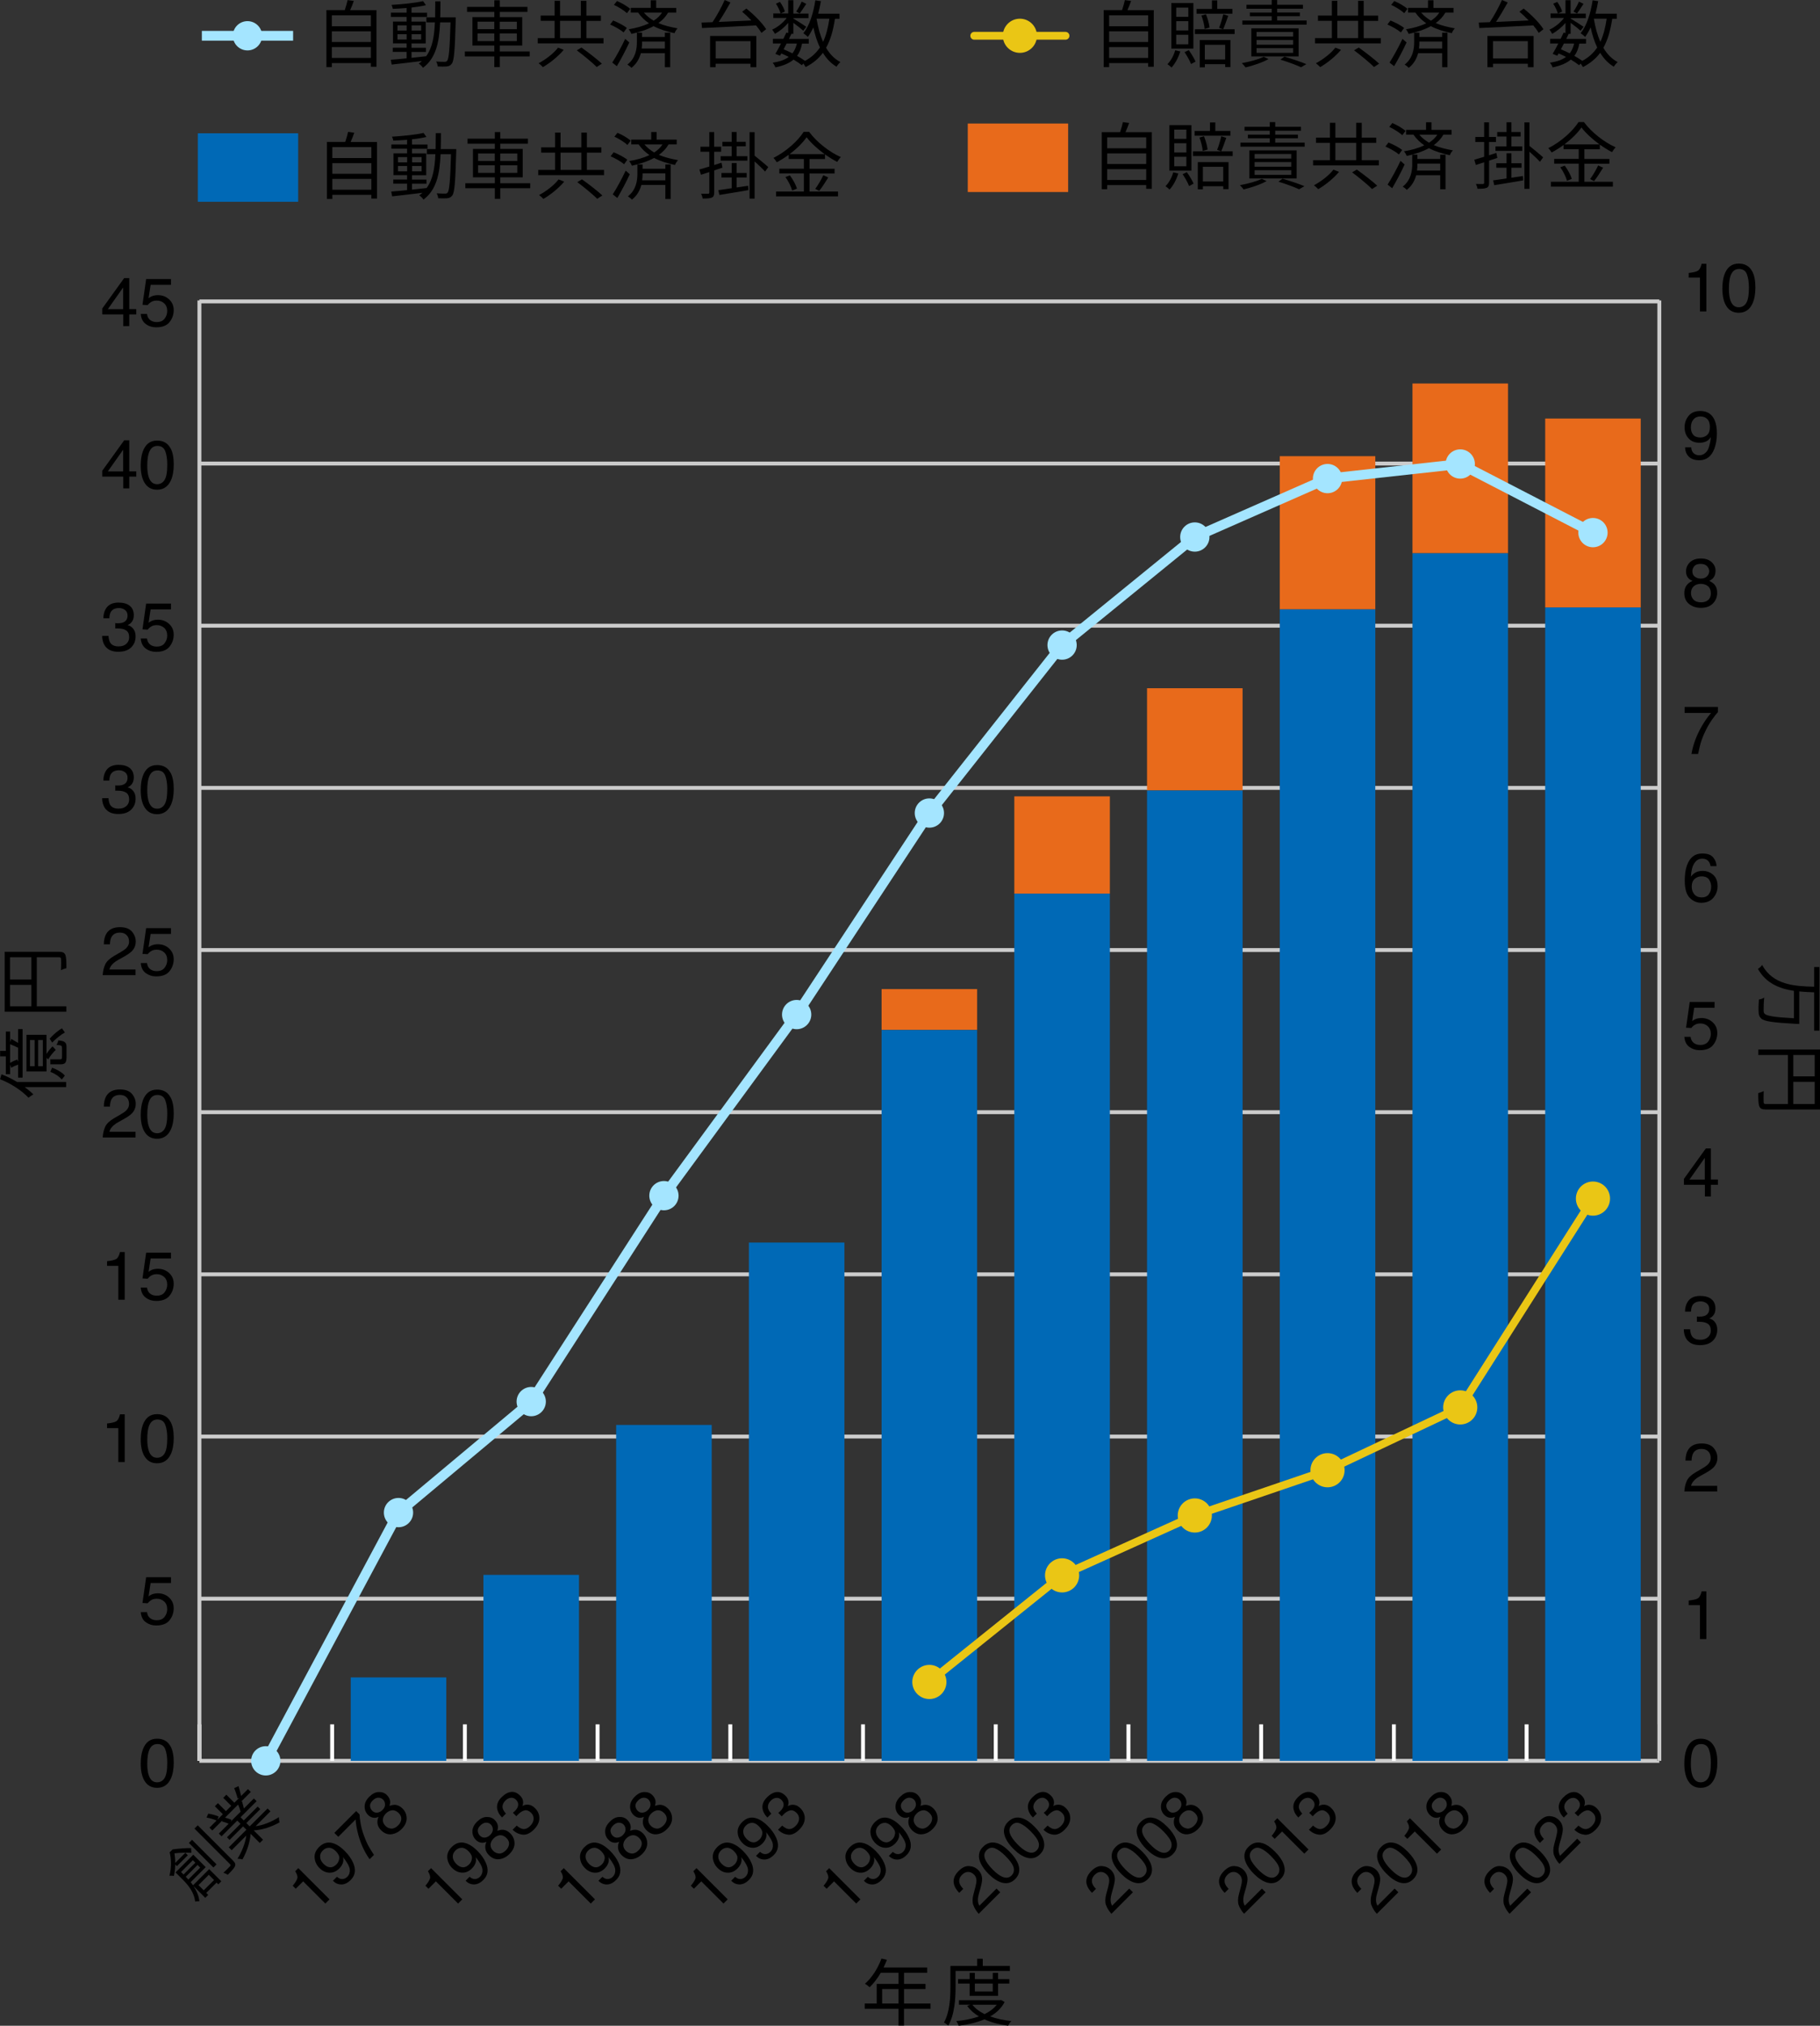 <?xml version="1.0" encoding="UTF-8"?>
<svg id="_レイヤー_2" data-name="レイヤー 2" xmlns="http://www.w3.org/2000/svg" viewBox="0 0 373 415.02">
  <rect x="0" y="0" width="373" height="415.02" fill="#333333" stroke="none"/>
  <defs>
    <style>
      .cls-1 {
        stroke: #ccc;
      }

      .cls-1, .cls-2, .cls-3 {
        stroke-width: .8px;
      }

      .cls-1, .cls-2, .cls-3, .cls-4, .cls-5, .cls-6, .cls-7 {
        fill: none;
      }

      .cls-1, .cls-2, .cls-3, .cls-5, .cls-6, .cls-7 {
        stroke-miterlimit: 10;
      }

      .cls-2 {
        stroke: #fff;
      }

      .cls-3 {
        stroke: #000;
      }

      .cls-8 {
        fill: #0069b6;
      }

      .cls-9 {
        fill: #eac615;
      }

      .cls-10 {
        fill: #e86a1b;
      }

      .cls-11 {
        fill: #a4e5ff;
      }

      .cls-4 {
        stroke-linejoin: round;
      }

      .cls-4, .cls-5 {
        stroke: #eac615;
        stroke-linecap: round;
      }

      .cls-4, .cls-6 {
        stroke-width: 2px;
      }

      .cls-5 {
        stroke-width: 1.6px;
      }

      .cls-6, .cls-7 {
        stroke: #a4e5ff;
      }
    </style>
  </defs>
  <g id="_レイヤー_1-2" data-name="レイヤー 1">
    <g>
      <line class="cls-1" x1="40.87" y1="360.75" x2="340.07" y2="360.75"/>
      <line class="cls-1" x1="40.87" y1="327.53" x2="340.07" y2="327.53"/>
      <line class="cls-1" x1="40.87" y1="294.31" x2="340.07" y2="294.31"/>
      <line class="cls-1" x1="40.87" y1="261.08" x2="340.07" y2="261.08"/>
      <line class="cls-1" x1="40.87" y1="227.86" x2="340.07" y2="227.86"/>
      <line class="cls-1" x1="40.87" y1="194.64" x2="340.07" y2="194.64"/>
      <line class="cls-1" x1="40.87" y1="161.42" x2="340.07" y2="161.42"/>
      <line class="cls-1" x1="40.87" y1="94.97" x2="340.07" y2="94.97"/>
      <line class="cls-1" x1="40.87" y1="128.19" x2="340.07" y2="128.19"/>
      <line class="cls-1" x1="40.87" y1="61.75" x2="340.07" y2="61.75"/>
      <g>
        <line class="cls-2" x1="40.87" y1="360.75" x2="40.87" y2="353.27"/>
        <line class="cls-2" x1="68.07" y1="360.75" x2="68.07" y2="353.27"/>
        <line class="cls-2" x1="95.27" y1="360.75" x2="95.27" y2="353.27"/>
        <line class="cls-2" x1="122.47" y1="360.75" x2="122.47" y2="353.27"/>
        <line class="cls-2" x1="149.67" y1="360.75" x2="149.67" y2="353.27"/>
        <line class="cls-2" x1="176.87" y1="360.75" x2="176.87" y2="353.27"/>
        <line class="cls-2" x1="204.07" y1="360.75" x2="204.07" y2="353.27"/>
        <line class="cls-2" x1="231.27" y1="360.75" x2="231.27" y2="353.27"/>
        <line class="cls-2" x1="258.47" y1="360.75" x2="258.47" y2="353.27"/>
        <line class="cls-2" x1="285.67" y1="360.75" x2="285.67" y2="353.27"/>
        <line class="cls-2" x1="312.87" y1="360.75" x2="312.87" y2="353.27"/>
        <line class="cls-3" x1="340.07" y1="360.75" x2="340.07" y2="353.27"/>
      </g>
      <path d="m34.95,357.77c.44.81.66,1.92.66,3.32,0,1.33-.2,2.44-.6,3.31-.58,1.25-1.52,1.88-2.82,1.88-1.18,0-2.05-.51-2.63-1.53-.48-.85-.72-2-.72-3.44,0-1.11.14-2.07.43-2.87.54-1.49,1.51-2.23,2.92-2.23,1.27,0,2.19.52,2.75,1.57Zm-1.24,6.53c.38-.57.57-1.62.57-3.16,0-1.11-.14-2.03-.41-2.75s-.81-1.08-1.6-1.08c-.73,0-1.26.34-1.59,1.02-.34.68-.5,1.69-.5,3.02,0,1,.11,1.8.32,2.41.33.93.89,1.39,1.69,1.39.64,0,1.15-.28,1.53-.85Z"/>
      <g>
        <path d="m21.94,292.58v-.95c.89-.09,1.51-.23,1.86-.43s.61-.68.79-1.44h.97v9.77h-1.31v-6.94h-2.31Z"/>
        <path d="m34.95,291.28c.44.81.66,1.92.66,3.32,0,1.33-.2,2.44-.6,3.31-.58,1.25-1.52,1.88-2.82,1.88-1.18,0-2.05-.51-2.63-1.53-.48-.85-.72-2-.72-3.44,0-1.11.14-2.07.43-2.87.54-1.49,1.51-2.23,2.92-2.23,1.27,0,2.19.52,2.75,1.57Zm-1.24,6.53c.38-.57.57-1.62.57-3.16,0-1.11-.14-2.03-.41-2.75s-.81-1.08-1.6-1.08c-.73,0-1.26.34-1.59,1.02-.34.68-.5,1.69-.5,3.02,0,1,.11,1.8.32,2.41.33.93.89,1.39,1.69,1.39.64,0,1.15-.28,1.53-.85Z"/>
      </g>
      <g>
        <path d="m21.94,259.33v-.95c.89-.09,1.51-.23,1.86-.43s.61-.68.79-1.44h.97v9.77h-1.31v-6.94h-2.31Z"/>
        <path d="m30.13,263.78c.08.7.41,1.19.98,1.46.29.14.63.21,1.01.21.73,0,1.27-.23,1.62-.7s.53-.98.53-1.55c0-.68-.21-1.21-.63-1.59-.42-.37-.92-.56-1.5-.56-.42,0-.79.08-1.09.25-.3.16-.56.39-.78.68l-1.07-.06.75-5.28h5.09v1.19h-4.17l-.42,2.73c.23-.17.45-.3.65-.39.37-.15.79-.23,1.27-.23.9,0,1.66.29,2.29.87.63.58.94,1.31.94,2.21s-.29,1.74-.86,2.45c-.57.71-1.49,1.06-2.74,1.06-.8,0-1.51-.22-2.12-.67-.61-.45-.96-1.14-1.03-2.07h1.28Z"/>
      </g>
      <path d="m30.13,330.27c.08.7.41,1.19.98,1.46.29.14.63.21,1.01.21.73,0,1.27-.23,1.62-.7.35-.46.53-.98.53-1.55,0-.69-.21-1.21-.63-1.59-.42-.38-.92-.56-1.5-.56-.42,0-.79.08-1.09.25s-.56.39-.78.68l-1.07-.06.75-5.28h5.09v1.19h-4.17l-.42,2.73c.23-.17.45-.3.65-.39.37-.15.79-.23,1.27-.23.9,0,1.66.29,2.29.87.63.58.94,1.32.94,2.21s-.29,1.74-.86,2.45c-.57.71-1.49,1.06-2.74,1.06-.8,0-1.51-.23-2.12-.67s-.96-1.14-1.03-2.07h1.28Z"/>
      <g>
        <path d="m21.56,230.83c.3-.63.9-1.19,1.78-1.71l1.31-.76c.59-.34,1-.63,1.24-.88.37-.38.56-.81.56-1.3,0-.57-.17-1.03-.51-1.36-.34-.34-.8-.5-1.37-.5-.84,0-1.43.32-1.75.96-.17.34-.27.82-.29,1.43h-1.25c.01-.85.17-1.55.47-2.09.53-.95,1.48-1.42,2.83-1.42,1.12,0,1.94.3,2.46.91.52.61.78,1.28.78,2.03,0,.79-.28,1.46-.83,2.01-.32.32-.89.72-1.72,1.18l-.94.52c-.45.25-.8.48-1.05.71-.46.4-.74.84-.86,1.32h5.36v1.16h-6.73c.04-.84.22-1.58.52-2.21Z"/>
        <path d="m34.95,224.79c.44.81.66,1.92.66,3.32,0,1.33-.2,2.44-.6,3.31-.58,1.25-1.52,1.88-2.82,1.88-1.18,0-2.05-.51-2.63-1.53-.48-.85-.72-2-.72-3.44,0-1.11.14-2.07.43-2.87.54-1.49,1.51-2.23,2.92-2.23,1.27,0,2.19.52,2.75,1.57Zm-1.24,6.53c.38-.57.57-1.62.57-3.16,0-1.11-.14-2.03-.41-2.75-.27-.72-.81-1.08-1.6-1.08-.73,0-1.26.34-1.59,1.02-.34.68-.5,1.69-.5,3.02,0,1,.11,1.8.32,2.41.33.93.89,1.39,1.69,1.39.64,0,1.15-.28,1.53-.85Z"/>
      </g>
      <g>
        <path d="m21.56,197.58c.3-.62.9-1.19,1.78-1.71l1.31-.76c.59-.34,1-.63,1.24-.88.37-.38.56-.81.56-1.3,0-.57-.17-1.03-.51-1.36-.34-.34-.8-.5-1.37-.5-.84,0-1.43.32-1.75.96-.17.34-.27.82-.29,1.43h-1.25c.01-.85.17-1.55.47-2.09.53-.95,1.48-1.42,2.83-1.42,1.12,0,1.94.3,2.46.91.52.61.78,1.28.78,2.03,0,.79-.28,1.46-.83,2.01-.32.32-.89.72-1.72,1.18l-.94.52c-.45.25-.8.48-1.05.71-.46.4-.74.84-.86,1.32h5.36v1.16h-6.73c.04-.84.22-1.58.52-2.21Z"/>
        <path d="m30.13,197.29c.08.7.41,1.19.98,1.46.29.14.63.21,1.01.21.73,0,1.27-.23,1.62-.7.35-.46.53-.98.53-1.55,0-.69-.21-1.21-.63-1.59-.42-.38-.92-.56-1.5-.56-.42,0-.79.08-1.09.25s-.56.39-.78.68l-1.07-.06.75-5.28h5.09v1.19h-4.17l-.42,2.73c.23-.17.45-.3.65-.39.37-.15.79-.23,1.27-.23.9,0,1.66.29,2.29.87.63.58.94,1.32.94,2.21s-.29,1.74-.86,2.45c-.57.71-1.49,1.06-2.74,1.06-.8,0-1.51-.23-2.12-.67s-.96-1.14-1.03-2.07h1.28Z"/>
      </g>
      <g>
        <path d="m21.72,165.85c-.52-.64-.78-1.41-.78-2.33h1.29c.05.63.17,1.1.36,1.38.32.52.9.77,1.73.77.65,0,1.17-.17,1.56-.52.39-.35.59-.79.59-1.34,0-.68-.21-1.15-.62-1.42s-.99-.4-1.72-.4c-.08,0-.17,0-.25,0-.08,0-.17,0-.26,0v-1.09c.13.01.23.02.32.03.09,0,.18,0,.28,0,.46,0,.84-.07,1.14-.22.52-.26.78-.71.78-1.37,0-.49-.17-.87-.52-1.13s-.75-.4-1.21-.4c-.82,0-1.39.27-1.71.82-.17.3-.27.73-.29,1.29h-1.22c0-.73.15-1.35.44-1.86.5-.91,1.39-1.37,2.65-1.37,1,0,1.77.22,2.32.67.55.44.82,1.09.82,1.93,0,.6-.16,1.09-.49,1.46-.2.23-.46.42-.78.55.52.14.92.42,1.21.82.29.4.43.9.43,1.48,0,.94-.31,1.7-.92,2.29-.62.59-1.49.88-2.62.88s-2-.32-2.52-.96Z"/>
        <path d="m34.95,158.3c.44.81.66,1.92.66,3.32,0,1.33-.2,2.44-.6,3.31-.58,1.25-1.52,1.88-2.82,1.88-1.18,0-2.05-.51-2.63-1.53-.48-.85-.72-2-.72-3.44,0-1.11.14-2.07.43-2.87.54-1.49,1.51-2.23,2.92-2.23,1.27,0,2.19.52,2.75,1.57Zm-1.24,6.53c.38-.57.57-1.62.57-3.16,0-1.11-.14-2.03-.41-2.75-.27-.72-.81-1.08-1.6-1.08-.73,0-1.26.34-1.59,1.02-.34.68-.5,1.69-.5,3.02,0,1,.11,1.8.32,2.41.33.93.89,1.39,1.69,1.39.64,0,1.15-.28,1.53-.85Z"/>
      </g>
      <g>
        <path d="m21.72,132.61c-.52-.64-.78-1.41-.78-2.33h1.29c.05.63.17,1.1.36,1.38.32.52.9.77,1.73.77.65,0,1.17-.17,1.56-.52.39-.35.59-.79.59-1.34,0-.68-.21-1.15-.62-1.42s-.99-.4-1.72-.4c-.08,0-.17,0-.25,0-.08,0-.17,0-.26,0v-1.09c.13.01.23.02.32.03.09,0,.18,0,.28,0,.46,0,.84-.07,1.14-.22.52-.26.78-.71.78-1.37,0-.49-.17-.87-.52-1.13s-.75-.4-1.21-.4c-.82,0-1.39.27-1.71.82-.17.3-.27.73-.29,1.29h-1.22c0-.73.15-1.35.44-1.86.5-.91,1.39-1.37,2.65-1.37,1,0,1.77.22,2.32.67.55.44.82,1.09.82,1.93,0,.6-.16,1.09-.49,1.46-.2.23-.46.42-.78.55.52.14.92.42,1.21.82.29.4.43.9.43,1.48,0,.94-.31,1.7-.92,2.29-.62.59-1.49.88-2.62.88s-2-.32-2.52-.96Z"/>
        <path d="m30.13,130.8c.08.7.41,1.19.98,1.46.29.14.63.21,1.01.21.73,0,1.27-.23,1.62-.7s.53-.98.53-1.55c0-.68-.21-1.21-.63-1.59-.42-.37-.92-.56-1.5-.56-.42,0-.79.08-1.09.25-.3.16-.56.39-.78.68l-1.07-.06.75-5.28h5.09v1.19h-4.17l-.42,2.73c.23-.17.45-.3.65-.39.37-.15.79-.23,1.27-.23.9,0,1.66.29,2.29.87.63.58.94,1.31.94,2.21s-.29,1.74-.86,2.45c-.57.71-1.49,1.06-2.74,1.06-.8,0-1.51-.22-2.12-.67-.61-.45-.96-1.14-1.03-2.07h1.28Z"/>
      </g>
      <g>
        <path d="m25.26,100.05v-2.4h-4.3v-1.21l4.49-6.23h1.04v6.36h1.44v1.08h-1.44v2.4h-1.23Zm-.02-3.47v-4.45l-3.14,4.45h3.14Z"/>
        <path d="m34.95,91.82c.44.81.66,1.92.66,3.32,0,1.33-.2,2.44-.6,3.31-.58,1.25-1.52,1.88-2.82,1.88-1.18,0-2.05-.51-2.63-1.53-.48-.85-.72-2-.72-3.44,0-1.11.14-2.07.43-2.87.54-1.49,1.51-2.23,2.92-2.23,1.27,0,2.19.52,2.75,1.57Zm-1.24,6.53c.38-.57.57-1.62.57-3.16,0-1.11-.14-2.03-.41-2.75s-.81-1.08-1.6-1.08c-.73,0-1.26.34-1.59,1.02-.34.68-.5,1.69-.5,3.02,0,1,.11,1.8.32,2.41.33.93.89,1.39,1.69,1.39.64,0,1.15-.28,1.53-.85Z"/>
      </g>
      <g>
        <path d="m25.26,66.81v-2.4h-4.3v-1.21l4.49-6.23h1.04v6.36h1.44v1.08h-1.44v2.4h-1.23Zm-.02-3.47v-4.45l-3.14,4.45h3.14Z"/>
        <path d="m30.13,64.31c.08.7.41,1.19.98,1.46.29.14.63.21,1.01.21.73,0,1.27-.23,1.62-.7s.53-.98.53-1.55c0-.68-.21-1.21-.63-1.59-.42-.38-.92-.56-1.5-.56-.42,0-.79.08-1.09.25-.3.16-.56.39-.78.68l-1.07-.06.75-5.28h5.09v1.19h-4.17l-.42,2.73c.23-.17.45-.3.65-.39.37-.15.79-.23,1.27-.23.9,0,1.66.29,2.29.87.63.58.94,1.32.94,2.21s-.29,1.74-.86,2.45c-.57.71-1.49,1.06-2.74,1.06-.8,0-1.51-.22-2.12-.67s-.96-1.14-1.03-2.07h1.28Z"/>
      </g>
      <line class="cls-1" x1="40.87" y1="360.75" x2="40.87" y2="61.55"/>
      <path d="m351.3,357.77c.44.81.66,1.92.66,3.32,0,1.33-.2,2.44-.6,3.31-.58,1.25-1.52,1.88-2.82,1.88-1.18,0-2.05-.51-2.63-1.53-.48-.85-.72-2-.72-3.44,0-1.11.14-2.07.43-2.87.54-1.49,1.51-2.23,2.92-2.23,1.27,0,2.19.52,2.75,1.57Zm-1.24,6.53c.38-.57.57-1.62.57-3.16,0-1.11-.14-2.03-.41-2.75s-.81-1.08-1.6-1.08c-.73,0-1.26.34-1.59,1.02-.34.68-.5,1.69-.5,3.02,0,1,.11,1.8.32,2.41.33.93.89,1.39,1.69,1.39.64,0,1.15-.28,1.53-.85Z"/>
      <path d="m346.09,328.85v-.95c.89-.09,1.51-.23,1.86-.43s.61-.68.79-1.44h.97v9.77h-1.31v-6.94h-2.31Z"/>
      <path d="m345.71,303.36c.3-.62.9-1.19,1.78-1.71l1.31-.76c.59-.34,1-.63,1.24-.88.37-.38.56-.81.56-1.3,0-.57-.17-1.03-.51-1.36-.34-.34-.8-.5-1.37-.5-.84,0-1.43.32-1.75.96-.17.34-.27.82-.29,1.43h-1.25c.01-.85.17-1.55.47-2.09.53-.95,1.48-1.42,2.83-1.42,1.12,0,1.94.3,2.46.91.52.61.78,1.28.78,2.03,0,.79-.28,1.46-.83,2.01-.32.32-.89.72-1.72,1.18l-.94.52c-.45.25-.8.48-1.05.71-.46.4-.74.84-.86,1.32h5.36v1.16h-6.73c.04-.84.22-1.58.52-2.21Z"/>
      <path d="m345.87,274.66c-.52-.64-.78-1.41-.78-2.33h1.29c.05.63.17,1.1.36,1.38.32.52.9.77,1.73.77.65,0,1.17-.17,1.56-.52.39-.35.59-.79.59-1.34,0-.68-.21-1.15-.62-1.42s-.99-.4-1.72-.4c-.08,0-.17,0-.25,0-.08,0-.17,0-.26,0v-1.09c.13.01.23.02.32.03.09,0,.18,0,.28,0,.46,0,.84-.07,1.14-.22.52-.26.78-.71.78-1.37,0-.49-.17-.87-.52-1.13s-.75-.4-1.21-.4c-.82,0-1.39.27-1.71.82-.17.3-.27.73-.29,1.29h-1.22c0-.73.15-1.35.44-1.86.5-.91,1.39-1.37,2.65-1.37,1,0,1.77.22,2.32.67.55.44.82,1.09.82,1.93,0,.6-.16,1.09-.49,1.46-.2.23-.46.42-.78.55.52.14.92.42,1.21.82.29.4.43.9.43,1.48,0,.94-.31,1.7-.92,2.29-.62.59-1.49.88-2.62.88s-2-.32-2.52-.96Z"/>
      <path d="m349.41,245.13v-2.4h-4.3v-1.21l4.49-6.23h1.04v6.36h1.44v1.08h-1.44v2.4h-1.23Zm-.02-3.47v-4.45l-3.14,4.45h3.14Z"/>
      <path d="m346.48,212.41c.08.7.41,1.19.98,1.46.29.14.63.21,1.01.21.73,0,1.27-.23,1.62-.7.35-.46.53-.98.53-1.55,0-.69-.21-1.21-.63-1.59-.42-.38-.92-.56-1.5-.56-.42,0-.79.08-1.09.25s-.56.39-.78.68l-1.07-.06.75-5.28h5.09v1.19h-4.17l-.42,2.73c.23-.17.45-.3.65-.39.37-.15.79-.23,1.27-.23.9,0,1.66.29,2.29.87.63.58.94,1.32.94,2.21s-.29,1.74-.86,2.45c-.57.71-1.49,1.06-2.74,1.06-.8,0-1.51-.23-2.12-.67s-.96-1.14-1.03-2.07h1.28Z"/>
      <path d="m351.14,175.69c.43.57.65,1.15.65,1.76h-1.22c-.07-.39-.19-.69-.35-.91-.3-.41-.75-.62-1.35-.62-.69,0-1.24.32-1.64.96-.41.64-.63,1.55-.68,2.74.28-.42.64-.73,1.07-.93.39-.18.83-.27,1.32-.27.82,0,1.54.26,2.15.79.61.52.92,1.31.92,2.35,0,.89-.29,1.68-.87,2.37-.58.69-1.41,1.03-2.48,1.03-.92,0-1.71-.35-2.38-1.04-.67-.7-1-1.87-1-3.52,0-1.22.15-2.25.45-3.1.57-1.62,1.61-2.44,3.13-2.44,1.1,0,1.86.28,2.29.85Zm-.92,7.5c.32-.44.48-.95.48-1.54,0-.5-.14-.98-.43-1.43-.29-.45-.81-.68-1.57-.68-.53,0-.99.18-1.39.53s-.6.88-.6,1.59c0,.62.18,1.14.54,1.57.36.42.87.63,1.51.63s1.13-.22,1.46-.65Z"/>
      <path d="m352.08,144.83v1.08c-.31.31-.73.84-1.26,1.6-.52.76-.99,1.57-1.39,2.45-.4.85-.7,1.63-.9,2.33-.13.45-.3,1.18-.51,2.18h-1.36c.31-1.87,1-3.73,2.05-5.59.63-1.09,1.28-2.02,1.97-2.81h-5.42v-1.24h6.82Z"/>
      <path d="m346.08,118.51c-.36-.37-.54-.84-.54-1.42,0-.73.26-1.36.79-1.88.53-.52,1.28-.79,2.25-.79s1.68.25,2.21.74c.53.5.8,1.07.8,1.74,0,.61-.15,1.11-.46,1.49-.17.21-.44.42-.81.63.41.19.73.4.96.64.44.46.65,1.05.65,1.78,0,.86-.29,1.59-.87,2.19-.58.6-1.4.9-2.46.9-.95,0-1.76-.26-2.42-.78-.66-.52-.99-1.27-.99-2.26,0-.58.14-1.08.42-1.5.28-.42.7-.75,1.26-.97-.34-.15-.61-.32-.8-.51Zm3.98,4.43c.38-.31.57-.77.57-1.38s-.19-1.12-.58-1.45c-.39-.33-.89-.49-1.49-.49s-1.07.17-1.44.5c-.37.33-.56.8-.56,1.39,0,.51.17.95.51,1.33.34.37.87.56,1.58.56.57,0,1.04-.15,1.42-.46Zm-.23-4.85c.31-.3.46-.67.46-1.09,0-.37-.15-.7-.44-1.01-.29-.31-.74-.46-1.33-.46s-1.02.15-1.28.46c-.26.31-.4.67-.4,1.08,0,.46.17.82.51,1.08s.74.39,1.21.39c.54,0,.97-.15,1.27-.46Z"/>
      <path d="m346.61,91.65c.04.68.3,1.15.79,1.41.25.14.53.21.85.21.59,0,1.09-.25,1.51-.74.42-.49.71-1.49.88-2.99-.27.43-.61.74-1.02.91-.4.18-.84.26-1.3.26-.95,0-1.69-.29-2.24-.88-.55-.59-.83-1.35-.83-2.27s.27-1.67.81-2.35c.54-.67,1.34-1.01,2.4-1.01,1.43,0,2.42.64,2.96,1.93.3.71.45,1.59.45,2.66,0,1.2-.18,2.26-.54,3.19-.6,1.54-1.61,2.31-3.04,2.31-.96,0-1.69-.25-2.18-.75-.5-.5-.75-1.13-.75-1.89h1.25Zm3.21-2.5c.4-.32.61-.88.61-1.69,0-.72-.18-1.26-.54-1.61s-.83-.53-1.39-.53c-.6,0-1.08.2-1.43.61-.35.4-.53.94-.53,1.62,0,.64.16,1.15.47,1.52s.81.56,1.49.56c.49,0,.93-.16,1.34-.48Z"/>
      <g>
        <path d="m346.09,56.87v-.95c.89-.09,1.51-.23,1.86-.44s.61-.68.79-1.44h.97v9.77h-1.31v-6.94h-2.31Z"/>
        <path d="m359.1,55.57c.44.81.66,1.92.66,3.32,0,1.33-.2,2.44-.6,3.31-.58,1.25-1.52,1.88-2.82,1.88-1.18,0-2.05-.51-2.63-1.54-.48-.85-.72-2-.72-3.44,0-1.11.14-2.07.43-2.87.54-1.49,1.51-2.23,2.92-2.23,1.27,0,2.19.52,2.75,1.57Zm-1.24,6.53c.38-.57.57-1.62.57-3.16,0-1.11-.14-2.03-.41-2.75-.27-.72-.81-1.08-1.6-1.08-.73,0-1.26.34-1.59,1.02-.34.68-.5,1.69-.5,3.02,0,1,.11,1.8.32,2.41.33.93.89,1.39,1.69,1.39.64,0,1.15-.28,1.53-.85Z"/>
      </g>
      <line class="cls-1" x1="340.07" y1="360.75" x2="340.07" y2="61.55"/>
      <g>
        <g>
          <rect class="cls-10" x="198.34" y="25.31" width="20.57" height="14.03"/>
          <g>
            <rect class="cls-10" x="316.68" y="85.75" width="19.58" height="38.7"/>
            <rect class="cls-10" x="289.48" y="78.57" width="19.58" height="34.77"/>
            <rect class="cls-10" x="262.28" y="93.46" width="19.58" height="31.38"/>
            <rect class="cls-10" x="235.08" y="141" width="19.58" height="20.94"/>
            <rect class="cls-10" x="207.88" y="163.15" width="19.58" height="19.95"/>
            <rect class="cls-10" x="180.68" y="202.64" width="19.58" height="8.38"/>
          </g>
        </g>
        <g>
          <rect class="cls-8" x="40.54" y="27.31" width="20.57" height="14.03"/>
          <g>
            <rect class="cls-8" x="316.68" y="124.45" width="19.58" height="236.3"/>
            <rect class="cls-8" x="289.48" y="113.35" width="19.58" height="247.41"/>
            <rect class="cls-8" x="262.28" y="124.85" width="19.58" height="235.9"/>
            <rect class="cls-8" x="235.08" y="161.95" width="19.58" height="198.8"/>
            <rect class="cls-8" x="207.88" y="183.09" width="19.58" height="177.66"/>
            <rect class="cls-8" x="180.68" y="211.02" width="19.58" height="149.73"/>
            <rect class="cls-8" x="153.48" y="254.57" width="19.58" height="106.18"/>
            <rect class="cls-8" x="126.28" y="291.93" width="19.58" height="68.82"/>
            <rect class="cls-8" x="99.08" y="322.65" width="19.58" height="38.1"/>
            <rect class="cls-8" x="71.88" y="343.66" width="19.58" height="17.09"/>
          </g>
        </g>
        <g>
          <line class="cls-5" x1="199.67" y1="7.33" x2="218.37" y2="7.33"/>
          <g>
            <line class="cls-5" x1="326.47" y1="245.56" x2="299.27" y2="288.34"/>
            <line class="cls-5" x1="299.27" y1="288.34" x2="272.07" y2="301.21"/>
            <line class="cls-5" x1="272.07" y1="301.21" x2="244.87" y2="310.48"/>
            <line class="cls-5" x1="244.87" y1="310.48" x2="217.67" y2="322.75"/>
            <line class="cls-5" x1="217.67" y1="322.75" x2="190.47" y2="344.59"/>
          </g>
        </g>
        <g>
          <line class="cls-6" x1="41.37" y1="7.33" x2="60.07" y2="7.33"/>
          <g>
            <line class="cls-6" x1="326.47" y1="109.12" x2="299.27" y2="95.06"/>
            <line class="cls-6" x1="299.27" y1="95.06" x2="272.07" y2="98.05"/>
            <line class="cls-6" x1="272.07" y1="98.05" x2="244.87" y2="110.02"/>
            <line class="cls-6" x1="244.87" y1="110.02" x2="217.67" y2="132.16"/>
            <line class="cls-6" x1="217.67" y1="132.16" x2="190.47" y2="166.57"/>
            <line class="cls-6" x1="190.47" y1="166.57" x2="163.27" y2="207.86"/>
            <line class="cls-6" x1="163.27" y1="207.86" x2="136.07" y2="244.96"/>
            <line class="cls-6" x1="136.07" y1="244.96" x2="108.87" y2="287.15"/>
            <line class="cls-6" x1="108.87" y1="287.15" x2="81.67" y2="309.89"/>
            <line class="cls-6" x1="81.67" y1="309.89" x2="54.47" y2="360.75"/>
          </g>
        </g>
      </g>
      <g>
        <g>
          <g>
            <circle class="cls-9" cx="209.02" cy="7.33" r="2.5"/>
            <circle class="cls-4" cx="209.02" cy="7.33" r="2.5"/>
          </g>
          <g>
            <g>
              <circle class="cls-9" cx="326.47" cy="245.56" r="2.5"/>
              <circle class="cls-4" cx="326.47" cy="245.56" r="2.5"/>
            </g>
            <g>
              <circle class="cls-9" cx="299.27" cy="288.34" r="2.5"/>
              <circle class="cls-4" cx="299.27" cy="288.34" r="2.5"/>
            </g>
            <g>
              <circle class="cls-9" cx="272.07" cy="301.21" r="2.5"/>
              <circle class="cls-4" cx="272.07" cy="301.21" r="2.5"/>
            </g>
            <g>
              <circle class="cls-9" cx="244.87" cy="310.48" r="2.5"/>
              <circle class="cls-4" cx="244.87" cy="310.48" r="2.5"/>
            </g>
            <g>
              <circle class="cls-9" cx="217.67" cy="322.75" r="2.5"/>
              <circle class="cls-4" cx="217.67" cy="322.75" r="2.5"/>
            </g>
            <g>
              <circle class="cls-9" cx="190.47" cy="344.59" r="2.5"/>
              <circle class="cls-4" cx="190.47" cy="344.59" r="2.5"/>
            </g>
          </g>
        </g>
        <g>
          <g>
            <circle class="cls-11" cx="50.72" cy="7.33" r="2.5"/>
            <circle class="cls-7" cx="50.72" cy="7.33" r="2.5"/>
          </g>
          <g>
            <g>
              <circle class="cls-11" cx="326.47" cy="109.12" r="2.5"/>
              <circle class="cls-7" cx="326.47" cy="109.12" r="2.5"/>
            </g>
            <g>
              <circle class="cls-11" cx="299.27" cy="95.06" r="2.5"/>
              <circle class="cls-7" cx="299.27" cy="95.06" r="2.5"/>
            </g>
            <g>
              <circle class="cls-11" cx="272.07" cy="98.05" r="2.5"/>
              <circle class="cls-7" cx="272.07" cy="98.05" r="2.5"/>
            </g>
            <g>
              <circle class="cls-11" cx="244.87" cy="110.02" r="2.5"/>
              <circle class="cls-7" cx="244.87" cy="110.02" r="2.5"/>
            </g>
            <g>
              <circle class="cls-11" cx="217.67" cy="132.16" r="2.5"/>
              <circle class="cls-7" cx="217.67" cy="132.16" r="2.5"/>
            </g>
            <g>
              <circle class="cls-11" cx="190.47" cy="166.57" r="2.5"/>
              <circle class="cls-7" cx="190.47" cy="166.57" r="2.5"/>
            </g>
            <g>
              <circle class="cls-11" cx="163.27" cy="207.86" r="2.5"/>
              <circle class="cls-7" cx="163.27" cy="207.86" r="2.5"/>
            </g>
            <g>
              <circle class="cls-11" cx="136.07" cy="244.96" r="2.5"/>
              <circle class="cls-7" cx="136.07" cy="244.96" r="2.5"/>
            </g>
            <g>
              <circle class="cls-11" cx="108.87" cy="287.15" r="2.5"/>
              <circle class="cls-7" cx="108.87" cy="287.15" r="2.5"/>
            </g>
            <g>
              <circle class="cls-11" cx="81.67" cy="309.89" r="2.5"/>
              <circle class="cls-7" cx="81.67" cy="309.89" r="2.5"/>
            </g>
          </g>
        </g>
      </g>
      <g>
        <g>
          <path d="m77.16,2.07v11.61h-1.15v-.76h-8v.84h-1.11V2.07h3.76c.22-.66.46-1.47.58-2.05l1.27.17c-.22.64-.49,1.32-.75,1.89h5.38Zm-9.15,1.07v2.24h8v-2.24h-8Zm0,3.29v2.17h8v-2.17h-8Zm8,5.44v-2.22h-8v2.22h8Z"/>
          <path d="m93.41,3.55s-.01.42-.01.56c-.18,6.27-.33,8.31-.81,8.94-.29.4-.6.52-1.07.57-.43.04-1.12.03-1.81,0-.02-.29-.15-.74-.32-1.01.75.06,1.42.06,1.71.06.25,0,.39-.03.54-.22.36-.44.54-2.48.69-7.86h-2.13c-.18,4.09-.85,7.32-3.51,9.3-.18-.3-.57-.66-.87-.87.24-.17.45-.33.66-.52-2.25.28-4.54.54-6.21.73l-.18-.99c.88-.06,2.01-.16,3.24-.29v-1.32h-2.83v-.85h2.83v-.89h-2.79v-4.47h2.79v-.95h-3.22v-.87h3.22v-.96c-.96.08-1.94.14-2.82.17-.03-.23-.17-.6-.27-.81,2.21-.13,4.93-.4,6.46-.77l.6.83c-.81.19-1.84.36-2.96.48v1.07h3.18v.87h-3.18v.95h2.91v4.47h-2.91v.89h2.96v.85h-2.96v1.21c.98-.1,2-.21,3-.33h0c1.28-1.74,1.67-4.09,1.79-6.93h-1.74v-1.04h1.79c.01-1.03.03-2.13.03-3.28h1.06c0,1.14-.01,2.23-.04,3.28h3.18Zm-11.95,2.71h1.88v-1.07h-1.88v1.07Zm1.88,1.84v-1.09h-1.88v1.09h1.88Zm1.02-2.91v1.07h1.95v-1.07h-1.95Zm1.95,1.82h-1.95v1.09h1.95v-1.09Z"/>
          <path d="m108.56,11.56h-6.13v2.19h-1.12v-2.19h-6.04v-1.02h6.04v-1.21h-4.49V3.51h4.49v-1.07h-5.59v-1.03h5.59V.06h1.12v1.35h5.67v1.03h-5.67v1.07h4.6v5.82h-4.6v1.21h6.13v1.02Zm-10.68-5.59h3.42v-1.53h-3.42v1.53Zm3.42,2.45v-1.56h-3.42v1.56h3.42Zm1.12-3.97v1.53h3.5v-1.53h-3.5Zm3.5,2.41h-3.5v1.56h3.5v-1.56Z"/>
          <path d="m123.69,7.81v1.08h-13.48v-1.08h3.45v-3.54h-2.85v-1.08h2.85V.17h1.12v3.03h4.26V.17h1.14v3.03h2.97v1.08h-2.97v3.54h3.51Zm-8.16,2.4c-1.07,1.29-2.76,2.67-4.26,3.54-.21-.23-.62-.59-.89-.79,1.47-.77,3.15-2.07,3.99-3.2l1.16.45Zm-.75-2.4h4.26v-3.54h-4.26v3.54Zm4.39,1.93c1.38.98,3.24,2.42,4.18,3.3l-1.05.69c-.88-.88-2.68-2.37-4.09-3.42l.96-.57Z"/>
          <path d="m127.8,6.64c-.58-.51-1.79-1.2-2.76-1.62l.62-.82c.97.39,2.21,1.02,2.8,1.53l-.66.92Zm1.17,2.06c-.73,1.59-1.72,3.45-2.55,4.86l-.94-.74c.76-1.17,1.84-3.13,2.65-4.86l.84.74Zm-.48-6c-.57-.54-1.71-1.26-2.67-1.7l.63-.79c.96.4,2.13,1.08,2.7,1.61l-.66.88Zm7.77,3.99h1.09v7.08h-1.09v-2.87h-4.92c-.29,1.07-.84,2.15-1.93,3-.18-.21-.57-.52-.83-.67,1.71-1.33,1.95-3.25,1.95-4.62v-1.92h1.06v.88h4.67v-.88Zm.66-4.1c-.5.86-1.17,1.56-1.98,2.14,1.16.5,2.46.81,3.93,1.08-.25.24-.51.65-.63.99-1.6-.34-3.03-.78-4.29-1.44-1.33.72-2.9,1.23-4.54,1.59-.09-.24-.38-.74-.57-.95,1.51-.25,2.94-.64,4.16-1.23-.84-.57-1.58-1.27-2.22-2.19h-1.51v-.97h4.09V.06h1.12v1.56h4.11v.97h-1.67Zm-.66,7.35v-1.42h-4.67v.1c0,.41-.01.86-.08,1.32h4.74Zm-4.29-7.35c.58.68,1.26,1.21,2,1.65.71-.46,1.29-1.01,1.71-1.65h-3.71Z"/>
          <path d="m152.96,1.75c1.53,1.21,3.29,2.98,4.06,4.23l-.96.76c-.27-.45-.66-.99-1.12-1.54-4.06.23-8.32.42-11.07.54l-.1-1.12c.66-.02,1.42-.04,2.26-.08.9-1.33,1.89-3.17,2.49-4.54l1.18.51c-.71,1.26-1.58,2.76-2.4,3.98,2.05-.09,4.38-.2,6.69-.3-.6-.64-1.26-1.26-1.89-1.79l.85-.64Zm-7.42,5.62h9.46v6.4h-1.19v-.71h-7.14v.71h-1.14v-6.4Zm1.14,1.06v3.55h7.14v-3.55h-7.14Z"/>
          <path d="m171.12,3.84c-.36,2.4-.92,4.36-1.82,5.95.75,1.28,1.71,2.28,2.94,2.93-.27.21-.63.64-.79.95-1.16-.68-2.07-1.65-2.8-2.85-.9,1.21-2.06,2.17-3.54,2.92-.09-.17-.29-.46-.46-.72l-.32.34c-.45-.36-1.04-.76-1.7-1.15-.88.75-2.1,1.26-3.73,1.6-.09-.3-.33-.72-.55-.96,1.44-.22,2.5-.6,3.3-1.19-.5-.25-1-.49-1.52-.71l-.27.47-.95-.38c.35-.58.75-1.33,1.16-2.13h-1.67v-.95h2.14c.23-.45.44-.88.62-1.28l.38.09v-2.08c-.76.9-1.77,1.72-2.73,2.25-.12-.26-.36-.64-.57-.86,1.08-.48,2.25-1.41,2.99-2.4h-2.75v-.92h3.06V.04h1.05v2.75h3.11v.92h-3.11v.09c.68.39,2.25,1.41,2.66,1.69l-.63.81c-.38-.38-1.3-1.08-2.03-1.62v2.25h-.4c-.15.33-.32.69-.5,1.05h4.06v.95h-1.37c-.19,1.02-.52,1.84-1.02,2.52.62.35,1.17.69,1.62,1.02,1.3-.69,2.29-1.6,3.06-2.74-.58-1.21-1.02-2.61-1.35-4.12-.33.73-.71,1.38-1.12,1.95-.2-.21-.67-.58-.93-.75,1.27-1.58,2.05-4.08,2.46-6.75l1.14.18c-.15.88-.33,1.74-.55,2.56h4.36v1.05h-.93Zm-11.14-1.07c-.15-.55-.54-1.39-.96-2.02l.83-.36c.45.62.87,1.43,1,1.98l-.87.4Zm1.23,6.15c-.21.4-.42.81-.61,1.18.6.25,1.21.53,1.8.83.43-.54.72-1.2.92-2.01h-2.1Zm4.02-8.12c-.45.69-.95,1.46-1.33,1.96l-.72-.39c.38-.55.87-1.44,1.12-2.04l.93.46Zm2.13,3.08c.28,1.71.72,3.32,1.33,4.69.61-1.32,1.02-2.89,1.29-4.74h-2.61v.04Z"/>
        </g>
        <g>
          <path d="m236.06,27.07v11.61h-1.15v-.76h-8v.84h-1.11v-11.69h3.76c.22-.66.46-1.47.58-2.05l1.27.17c-.22.64-.49,1.32-.75,1.89h5.38Zm-9.15,1.07v2.24h8v-2.24h-8Zm0,3.29v2.17h8v-2.17h-8Zm8,5.44v-2.22h-8v2.22h8Z"/>
          <path d="m241.49,35.54c-.38,1.26-1.05,2.51-1.8,3.3-.15-.18-.57-.53-.83-.69.72-.72,1.29-1.77,1.59-2.85l1.04.24Zm2.69-.58h-4.52v-9.33h4.52v9.33Zm-1.04-8.4h-2.48v1.89h2.48v-1.89Zm0,2.78h-2.48v1.9h2.48v-1.9Zm0,2.78h-2.48v1.95h2.48v-1.95Zm.09,3.15c.55.74,1.12,1.72,1.39,2.35l-.92.5c-.25-.66-.82-1.68-1.33-2.43l.86-.42Zm9.4-3.3h-8.14v-.97h8.14v.97Zm-.45-4.17h-7.35v-.97h3.15v-1.74h1.09v1.74h3.1v.97Zm-6.7,5.41h6.3v5.54h-1.08v-.6h-4.17v.64h-1.05v-5.58Zm1-2.29c-.04-.73-.32-1.89-.66-2.74l.93-.26c.36.86.66,1.98.74,2.72l-1,.28Zm.04,3.26v3h4.17v-3h-4.17Zm4.8-5.94c-.33.93-.72,2.04-1.04,2.76l-.84-.3c.32-.75.67-1.96.85-2.79l1.02.33Z"/>
          <path d="m259.58,37.1c-1.26.71-3.18,1.35-4.71,1.71-.17-.23-.52-.66-.76-.87,1.56-.29,3.39-.76,4.49-1.3l.99.46Zm7.81-7.89v.84h-13.17v-.84h6.01v-.88h-4.48v-.75h4.48v-.79h-5.17v-.81h5.17v-.96h1.12v.96h5.28v.81h-5.28v.79h4.65v.75h-4.65v.88h6.03Zm-1.65,7.35h-9.69v-5.75h9.69v5.75Zm-1.11-5.01h-7.5v.94h7.5v-.94Zm0,1.65h-7.5v.96h7.5v-.96Zm0,1.67h-7.5v.96h7.5v-.96Zm-1.78,1.74c1.62.48,3.42,1.08,4.48,1.53l-1.09.64c-.95-.45-2.57-1.05-4.23-1.56l.84-.62Z"/>
          <path d="m282.59,32.81v1.08h-13.48v-1.08h3.45v-3.54h-2.85v-1.08h2.85v-3.03h1.12v3.03h4.26v-3.03h1.14v3.03h2.97v1.08h-2.97v3.54h3.51Zm-8.16,2.4c-1.07,1.29-2.76,2.67-4.26,3.54-.21-.23-.62-.59-.89-.79,1.47-.77,3.15-2.07,3.99-3.2l1.16.45Zm-.75-2.4h4.26v-3.54h-4.26v3.54Zm4.39,1.93c1.38.98,3.24,2.42,4.18,3.3l-1.05.69c-.88-.88-2.68-2.37-4.09-3.42l.96-.57Z"/>
          <path d="m286.7,31.64c-.58-.51-1.79-1.2-2.76-1.62l.62-.82c.97.39,2.21,1.02,2.8,1.53l-.66.92Zm1.17,2.06c-.73,1.59-1.72,3.45-2.55,4.86l-.94-.74c.76-1.17,1.84-3.13,2.65-4.86l.84.74Zm-.48-6c-.57-.54-1.71-1.26-2.67-1.7l.63-.79c.96.4,2.13,1.08,2.7,1.61l-.66.88Zm7.77,3.99h1.09v7.08h-1.09v-2.87h-4.92c-.29,1.07-.84,2.15-1.93,3-.18-.21-.57-.52-.83-.67,1.71-1.33,1.95-3.25,1.95-4.62v-1.92h1.06v.88h4.67v-.88Zm.66-4.1c-.5.86-1.17,1.56-1.98,2.14,1.16.5,2.46.81,3.93,1.08-.25.24-.51.65-.63.99-1.6-.34-3.03-.78-4.29-1.44-1.33.72-2.9,1.23-4.54,1.59-.09-.24-.38-.74-.57-.95,1.51-.25,2.94-.64,4.16-1.23-.84-.57-1.58-1.27-2.22-2.19h-1.51v-.97h4.09v-1.56h1.12v1.56h4.11v.97h-1.67Zm-.66,7.35v-1.42h-4.67v.1c0,.41-.01.86-.08,1.32h4.74Zm-4.29-7.35c.58.68,1.26,1.21,2,1.65.71-.46,1.29-1.01,1.71-1.65h-3.71Z"/>
          <path d="m305.18,32.91v4.5c0,.6-.12.9-.5,1.07-.36.16-.96.2-1.86.2-.04-.26-.2-.72-.33-.99.63.01,1.23.01,1.41.01.19-.01.27-.06.27-.27v-4.18c-.62.21-1.2.39-1.71.55l-.31-1.08c.55-.15,1.26-.36,2.02-.6v-3.03h-1.81v-1.03h1.81v-3h1v3h1.42v1.03h-1.42v2.72c.5-.15,1-.32,1.5-.48l.2,1.02-1.7.57Zm6.94,3.16l.06.88c-2.12.36-4.32.74-5.94.99l-.23-.99c.75-.09,1.71-.24,2.75-.39v-2.19h-2.1v-.93h2.1v-2.04h1v2.04h2.07v.93h-2.07v2.04l2.35-.35Zm-3.36-8.1h-1.91v-.92h1.91v-2h1v2h1.88v.92h-1.88v2.03h2.22v.91h-5.49v-.91h2.26v-2.03Zm4.69,1.92c.66.5,2.37,1.95,2.81,2.34l-.66.92c-.44-.5-1.4-1.41-2.15-2.08v7.62h-1.03v-13.62h1.03v4.83Z"/>
          <path d="m324.7,37.24h5.85v.99h-12.7v-.99h5.7v-3.71h-5.03v-.97h5.03v-1.99h-3.11v-.86c-.78.57-1.6,1.09-2.44,1.53-.14-.25-.44-.66-.69-.88,2.58-1.29,5.02-3.49,6.2-5.35h1.11c1.58,2.13,4.17,4.14,6.5,5.17-.27.27-.54.66-.74.99-.83-.42-1.68-.96-2.5-1.54v.95h-3.17v1.99h5.13v.97h-5.13v3.71Zm-4.02-3.31c.62.82,1.23,1.95,1.46,2.71l-.99.4c-.2-.75-.76-1.92-1.38-2.77l.92-.34Zm7.12-4.35c-1.46-1.07-2.82-2.31-3.69-3.46-.78,1.12-2.04,2.37-3.49,3.46h7.18Zm-1.92,7.11c.55-.73,1.27-1.94,1.65-2.79l1.02.46c-.58.95-1.29,2.04-1.86,2.75l-.81-.42Z"/>
        </g>
        <g>
          <path d="m77.26,29.07v11.61h-1.15v-.76h-8v.84h-1.11v-11.69h3.76c.22-.66.46-1.47.58-2.05l1.27.17c-.22.64-.49,1.32-.75,1.89h5.38Zm-9.15,1.07v2.24h8v-2.24h-8Zm0,3.29v2.17h8v-2.17h-8Zm8,5.44v-2.22h-8v2.22h8Z"/>
          <path d="m93.51,30.55s-.01.42-.01.56c-.18,6.27-.33,8.31-.81,8.94-.29.4-.6.52-1.07.57-.43.04-1.12.03-1.81,0-.02-.29-.15-.74-.32-1.01.75.06,1.42.06,1.71.06.25,0,.39-.03.54-.22.36-.44.54-2.48.69-7.86h-2.13c-.18,4.09-.85,7.32-3.51,9.3-.18-.3-.57-.66-.87-.87.24-.17.45-.33.66-.52-2.25.28-4.54.54-6.21.73l-.18-.99c.88-.06,2.01-.16,3.24-.29v-1.32h-2.83v-.85h2.83v-.89h-2.79v-4.47h2.79v-.95h-3.22v-.87h3.22v-.96c-.96.08-1.94.14-2.82.17-.03-.23-.17-.6-.27-.81,2.21-.13,4.93-.4,6.46-.77l.6.83c-.81.19-1.84.36-2.96.48v1.07h3.18v.87h-3.18v.95h2.91v4.47h-2.91v.89h2.96v.85h-2.96v1.21c.98-.1,2-.21,3-.33h0c1.28-1.74,1.67-4.09,1.79-6.93h-1.74v-1.04h1.79c.01-1.03.03-2.13.03-3.28h1.06c0,1.14-.01,2.23-.04,3.28h3.18Zm-11.95,2.71h1.88v-1.07h-1.88v1.07Zm1.88,1.84v-1.09h-1.88v1.09h1.88Zm1.02-2.91v1.07h1.95v-1.07h-1.95Zm1.95,1.82h-1.95v1.09h1.95v-1.09Z"/>
          <path d="m108.66,38.56h-6.13v2.19h-1.12v-2.19h-6.04v-1.02h6.04v-1.21h-4.48v-5.82h4.48v-1.07h-5.59v-1.03h5.59v-1.35h1.12v1.35h5.67v1.03h-5.67v1.07h4.6v5.82h-4.6v1.21h6.13v1.02Zm-10.68-5.59h3.42v-1.53h-3.42v1.53Zm3.42,2.45v-1.56h-3.42v1.56h3.42Zm1.12-3.97v1.53h3.5v-1.53h-3.5Zm3.5,2.41h-3.5v1.56h3.5v-1.56Z"/>
          <path d="m123.79,34.81v1.08h-13.48v-1.08h3.45v-3.54h-2.85v-1.08h2.85v-3.03h1.12v3.03h4.26v-3.03h1.14v3.03h2.97v1.08h-2.97v3.54h3.51Zm-8.16,2.4c-1.07,1.29-2.76,2.67-4.26,3.54-.21-.23-.62-.59-.89-.79,1.47-.77,3.15-2.07,3.99-3.2l1.16.45Zm-.75-2.4h4.26v-3.54h-4.26v3.54Zm4.39,1.93c1.38.98,3.24,2.42,4.18,3.3l-1.05.69c-.88-.88-2.68-2.37-4.09-3.42l.96-.57Z"/>
          <path d="m127.9,33.64c-.58-.51-1.79-1.2-2.76-1.62l.62-.82c.97.39,2.21,1.02,2.8,1.53l-.66.92Zm1.17,2.06c-.73,1.59-1.72,3.45-2.55,4.86l-.94-.74c.76-1.17,1.84-3.13,2.65-4.86l.84.74Zm-.48-6c-.57-.54-1.71-1.26-2.67-1.7l.63-.79c.96.4,2.13,1.08,2.7,1.61l-.66.88Zm7.77,3.99h1.09v7.08h-1.09v-2.87h-4.92c-.29,1.07-.84,2.15-1.93,3-.18-.21-.57-.52-.83-.67,1.71-1.33,1.95-3.25,1.95-4.62v-1.92h1.06v.88h4.67v-.88Zm.66-4.1c-.5.86-1.17,1.56-1.98,2.14,1.16.5,2.46.81,3.93,1.08-.25.24-.51.65-.63.99-1.6-.34-3.03-.78-4.29-1.44-1.33.72-2.9,1.23-4.54,1.59-.09-.24-.38-.74-.57-.95,1.51-.25,2.94-.64,4.16-1.23-.84-.57-1.58-1.27-2.22-2.19h-1.51v-.97h4.09v-1.56h1.12v1.56h4.11v.97h-1.67Zm-.66,7.35v-1.42h-4.67v.1c0,.41-.01.86-.08,1.32h4.74Zm-4.29-7.35c.58.68,1.26,1.21,2,1.65.71-.46,1.29-1.01,1.71-1.65h-3.71Z"/>
          <path d="m146.38,34.91v4.5c0,.6-.12.9-.5,1.07-.36.16-.96.2-1.86.2-.04-.26-.2-.72-.33-.99.63.01,1.23.01,1.41.01.19-.01.27-.06.27-.27v-4.18c-.62.21-1.2.39-1.71.55l-.32-1.08c.56-.15,1.26-.36,2.03-.6v-3.03h-1.81v-1.03h1.81v-3h1v3h1.42v1.03h-1.42v2.72c.5-.15,1-.32,1.5-.48l.2,1.02-1.7.57Zm6.94,3.16l.06.88c-2.12.36-4.32.74-5.94.99l-.23-.99c.75-.09,1.71-.24,2.75-.39v-2.19h-2.1v-.93h2.1v-2.04h1v2.04h2.07v.93h-2.07v2.04l2.35-.35Zm-3.36-8.1h-1.91v-.92h1.91v-2h1v2h1.88v.92h-1.88v2.03h2.22v.91h-5.49v-.91h2.26v-2.03Zm4.69,1.92c.66.5,2.37,1.95,2.81,2.34l-.66.92c-.44-.5-1.4-1.41-2.15-2.08v7.62h-1.03v-13.62h1.03v4.83Z"/>
          <path d="m165.9,39.24h5.85v.99h-12.7v-.99h5.7v-3.71h-5.03v-.97h5.03v-1.99h-3.11v-.86c-.78.57-1.6,1.09-2.44,1.53-.14-.25-.44-.66-.69-.88,2.58-1.29,5.02-3.49,6.2-5.35h1.11c1.58,2.13,4.17,4.14,6.5,5.17-.27.27-.54.66-.74.99-.83-.42-1.68-.96-2.5-1.54v.95h-3.17v1.99h5.13v.97h-5.13v3.71Zm-4.02-3.31c.62.82,1.23,1.95,1.46,2.71l-.99.4c-.2-.75-.76-1.92-1.38-2.77l.92-.34Zm7.12-4.35c-1.46-1.07-2.82-2.31-3.69-3.46-.78,1.12-2.04,2.37-3.49,3.46h7.18Zm-1.92,7.11c.55-.73,1.27-1.94,1.65-2.79l1.02.46c-.58.95-1.29,2.04-1.86,2.75l-.81-.42Z"/>
        </g>
        <g>
          <path d="m236.46,2.07v11.61h-1.15v-.76h-8v.84h-1.11V2.07h3.76c.22-.66.46-1.47.58-2.05l1.27.17c-.22.64-.49,1.32-.75,1.89h5.38Zm-9.15,1.07v2.24h8v-2.24h-8Zm0,3.29v2.17h8v-2.17h-8Zm8,5.44v-2.22h-8v2.22h8Z"/>
          <path d="m241.89,10.54c-.38,1.26-1.05,2.51-1.8,3.3-.15-.18-.57-.53-.83-.69.72-.72,1.29-1.77,1.59-2.85l1.04.24Zm2.69-.58h-4.52V.63h4.52v9.33Zm-1.04-8.4h-2.48v1.89h2.48v-1.89Zm0,2.78h-2.48v1.9h2.48v-1.9Zm0,2.78h-2.48v1.95h2.48v-1.95Zm.09,3.15c.55.74,1.12,1.72,1.39,2.35l-.92.5c-.25-.66-.82-1.68-1.33-2.43l.86-.42Zm9.4-3.3h-8.14v-.97h8.14v.97Zm-.45-4.17h-7.35v-.97h3.15V.08h1.09v1.74h3.1v.97Zm-6.7,5.41h6.3v5.54h-1.08v-.6h-4.17v.64h-1.05v-5.58Zm1-2.29c-.04-.73-.32-1.89-.66-2.74l.93-.26c.36.86.66,1.98.74,2.72l-1,.28Zm.04,3.26v3h4.17v-3h-4.17Zm4.8-5.94c-.33.93-.72,2.04-1.04,2.76l-.84-.3c.32-.75.67-1.96.86-2.79l1.02.33Z"/>
          <path d="m259.98,12.1c-1.26.71-3.18,1.35-4.71,1.71-.17-.23-.52-.66-.76-.87,1.56-.29,3.39-.76,4.48-1.3l.99.46Zm7.81-7.89v.84h-13.17v-.84h6.01v-.88h-4.48v-.75h4.48v-.79h-5.17v-.81h5.17V.01h1.12v.96h5.28v.81h-5.28v.79h4.65v.75h-4.65v.88h6.03Zm-1.65,7.35h-9.69v-5.75h9.69v5.75Zm-1.11-5.01h-7.5v.94h7.5v-.94Zm0,1.65h-7.5v.96h7.5v-.96Zm0,1.67h-7.5v.96h7.5v-.96Zm-1.78,1.74c1.62.48,3.42,1.08,4.48,1.53l-1.09.64c-.95-.45-2.57-1.05-4.23-1.56l.84-.62Z"/>
          <path d="m282.99,7.81v1.08h-13.48v-1.08h3.45v-3.54h-2.85v-1.08h2.85V.17h1.12v3.03h4.26V.17h1.14v3.03h2.97v1.08h-2.97v3.54h3.51Zm-8.16,2.4c-1.07,1.29-2.76,2.67-4.26,3.54-.21-.23-.62-.59-.89-.79,1.47-.77,3.15-2.07,3.99-3.2l1.16.45Zm-.75-2.4h4.26v-3.54h-4.26v3.54Zm4.39,1.93c1.38.98,3.24,2.42,4.18,3.3l-1.05.69c-.88-.88-2.68-2.37-4.09-3.42l.96-.57Z"/>
          <path d="m287.1,6.64c-.58-.51-1.79-1.2-2.76-1.62l.62-.82c.97.39,2.21,1.02,2.8,1.53l-.66.92Zm1.17,2.06c-.73,1.59-1.72,3.45-2.55,4.86l-.94-.74c.76-1.17,1.84-3.13,2.65-4.86l.84.74Zm-.48-6c-.57-.54-1.71-1.26-2.67-1.7l.63-.79c.96.4,2.13,1.08,2.7,1.61l-.66.88Zm7.77,3.99h1.09v7.08h-1.09v-2.87h-4.92c-.29,1.07-.84,2.15-1.93,3-.18-.21-.57-.52-.83-.67,1.71-1.33,1.95-3.25,1.95-4.62v-1.92h1.06v.88h4.67v-.88Zm.66-4.1c-.5.86-1.17,1.56-1.98,2.14,1.16.5,2.46.81,3.93,1.08-.25.24-.51.65-.63.99-1.6-.34-3.03-.78-4.29-1.44-1.33.72-2.9,1.23-4.54,1.59-.09-.24-.38-.74-.57-.95,1.51-.25,2.94-.64,4.16-1.23-.84-.57-1.58-1.27-2.22-2.19h-1.51v-.97h4.09V.06h1.12v1.56h4.11v.97h-1.67Zm-.66,7.35v-1.42h-4.67v.1c0,.41-.01.86-.08,1.32h4.74Zm-4.29-7.35c.58.68,1.26,1.21,2,1.65.71-.46,1.29-1.01,1.71-1.65h-3.71Z"/>
          <path d="m312.26,1.75c1.53,1.21,3.29,2.98,4.06,4.23l-.96.76c-.27-.45-.66-.99-1.12-1.54-4.06.23-8.32.42-11.07.54l-.1-1.12c.66-.02,1.42-.04,2.26-.08.9-1.33,1.89-3.17,2.49-4.54l1.18.51c-.71,1.26-1.58,2.76-2.4,3.98,2.05-.09,4.38-.2,6.69-.3-.6-.64-1.26-1.26-1.89-1.79l.85-.64Zm-7.42,5.62h9.46v6.4h-1.18v-.71h-7.14v.71h-1.14v-6.4Zm1.14,1.06v3.55h7.14v-3.55h-7.14Z"/>
          <path d="m330.42,3.84c-.36,2.4-.92,4.36-1.82,5.95.75,1.28,1.71,2.28,2.94,2.93-.27.21-.63.64-.79.95-1.16-.68-2.07-1.65-2.8-2.85-.9,1.21-2.06,2.17-3.54,2.92-.09-.17-.29-.46-.46-.72l-.32.34c-.45-.36-1.04-.76-1.7-1.15-.88.75-2.1,1.26-3.73,1.6-.09-.3-.33-.72-.55-.96,1.44-.22,2.5-.6,3.3-1.19-.5-.25-1-.49-1.52-.71l-.27.47-.95-.38c.35-.58.75-1.33,1.16-2.13h-1.67v-.95h2.14c.23-.45.44-.88.62-1.28l.38.09v-2.08c-.76.9-1.77,1.72-2.73,2.25-.12-.26-.36-.64-.57-.86,1.08-.48,2.25-1.41,2.99-2.4h-2.75v-.92h3.06V.04h1.05v2.75h3.11v.92h-3.11v.09c.68.39,2.25,1.41,2.66,1.69l-.63.81c-.38-.38-1.3-1.08-2.03-1.62v2.25h-.4c-.15.33-.32.69-.5,1.05h4.06v.95h-1.37c-.19,1.02-.52,1.84-1.02,2.52.62.35,1.17.69,1.62,1.02,1.3-.69,2.29-1.6,3.06-2.74-.58-1.21-1.02-2.61-1.35-4.12-.33.73-.71,1.38-1.12,1.95-.2-.21-.67-.58-.93-.75,1.27-1.58,2.05-4.08,2.46-6.75l1.14.18c-.15.88-.33,1.74-.55,2.56h4.36v1.05h-.93Zm-11.14-1.07c-.15-.55-.54-1.39-.96-2.02l.83-.36c.45.62.87,1.43,1,1.98l-.87.4Zm1.23,6.15c-.21.4-.42.81-.61,1.18.6.25,1.21.53,1.8.83.43-.54.72-1.2.92-2.01h-2.1Zm4.02-8.12c-.45.69-.95,1.46-1.33,1.96l-.72-.39c.38-.55.87-1.44,1.12-2.04l.93.46Zm2.13,3.08c.28,1.71.72,3.32,1.33,4.69.61-1.32,1.02-2.89,1.29-4.74h-2.61v.04Z"/>
        </g>
      </g>
      <g>
        <g>
          <path d="m308.27,390.32c-.21-.61-.2-1.37.05-2.28l.36-1.36c.16-.61.24-1.07.24-1.39,0-.49-.17-.9-.49-1.22-.38-.38-.79-.56-1.23-.56-.44,0-.85.19-1.23.57-.55.55-.72,1.15-.52,1.78.11.34.36.71.75,1.12l-.82.82c-.55-.57-.9-1.13-1.06-1.68-.27-.97.03-1.9.92-2.79.74-.74,1.47-1.08,2.21-1.02s1.35.33,1.84.82c.51.52.77,1.14.78,1.86,0,.42-.12,1.05-.35,1.9l-.28.96c-.13.45-.21.84-.23,1.15-.04.56.06,1.04.3,1.43l3.51-3.51.76.76-4.41,4.41c-.52-.58-.89-1.18-1.1-1.79Z"/>
          <path d="m313.08,377.59c.82.24,1.69.82,2.61,1.75.87.87,1.47,1.73,1.78,2.56.44,1.2.24,2.22-.62,3.08-.77.77-1.68,1.01-2.73.72-.87-.25-1.78-.84-2.72-1.78-.73-.73-1.26-1.45-1.6-2.16-.62-1.33-.47-2.46.45-3.38.83-.83,1.78-1.09,2.83-.78Zm3.47,5.09c-.12-.62-.69-1.43-1.7-2.45-.73-.73-1.42-1.24-2.07-1.53-.65-.29-1.24-.18-1.75.34-.48.48-.6,1.05-.37,1.72s.78,1.44,1.65,2.31c.66.66,1.25,1.11,1.79,1.37.82.39,1.49.33,2.02-.2.42-.42.57-.94.45-1.56Z"/>
          <path d="m318.49,380.09c-.21-.61-.2-1.37.05-2.28l.36-1.36c.16-.61.24-1.07.24-1.39,0-.49-.17-.9-.49-1.22-.38-.38-.79-.56-1.23-.56-.44,0-.85.19-1.23.57-.55.55-.73,1.15-.52,1.78.11.34.36.71.75,1.12l-.82.82c-.55-.57-.9-1.13-1.06-1.68-.27-.97.03-1.9.92-2.79.74-.74,1.47-1.08,2.21-1.02s1.35.33,1.84.82c.51.52.77,1.14.78,1.86,0,.42-.12,1.05-.35,1.9l-.28.96c-.13.45-.21.84-.23,1.15-.04.56.06,1.04.3,1.43l3.51-3.51.76.76-4.41,4.41c-.52-.58-.89-1.18-1.1-1.79Z"/>
          <path d="m324.7,375.87c-.76-.08-1.44-.41-2.04-1.01l.84-.84c.45.38.83.6,1.14.67.55.13,1.1-.08,1.64-.63.42-.42.65-.88.68-1.36.03-.49-.13-.91-.49-1.27-.44-.44-.89-.62-1.34-.52-.45.09-.91.38-1.39.86-.05.05-.11.11-.16.17-.05.06-.11.12-.16.18l-.71-.71c.09-.07.17-.14.23-.19.06-.05.12-.11.19-.18.3-.3.5-.6.6-.89.17-.51.04-.98-.38-1.41-.32-.32-.68-.45-1.08-.4-.4.05-.75.23-1.05.53-.54.54-.73,1.09-.58,1.66.08.31.3.66.65,1.04l-.8.8c-.48-.48-.79-.98-.93-1.51-.27-.93.01-1.81.84-2.63.66-.66,1.31-1.02,1.96-1.08.65-.07,1.25.18,1.81.73.4.4.61.82.64,1.28.02.29-.03.58-.15.87.43-.25.87-.33,1.33-.25.45.07.87.3,1.26.69.61.61.91,1.31.89,2.1-.02.79-.4,1.56-1.14,2.3-.76.76-1.52,1.1-2.28,1.03Z"/>
        </g>
        <g>
          <path d="m281.06,390.32c-.21-.61-.19-1.37.05-2.28l.36-1.36c.16-.61.24-1.07.24-1.39,0-.49-.17-.9-.49-1.22-.38-.38-.78-.56-1.23-.56-.45,0-.85.19-1.23.57-.55.55-.73,1.15-.52,1.78.11.34.36.71.75,1.12l-.82.82c-.55-.57-.9-1.13-1.06-1.68-.27-.97.04-1.9.92-2.79.74-.74,1.47-1.08,2.21-1.02s1.35.33,1.84.82c.51.51.77,1.14.78,1.86,0,.42-.11,1.05-.35,1.9l-.27.96c-.13.45-.21.84-.23,1.15-.04.56.06,1.04.3,1.43l3.51-3.51.76.76-4.41,4.41c-.52-.58-.89-1.18-1.1-1.79Z"/>
          <path d="m285.88,377.59c.82.24,1.69.82,2.61,1.75.87.87,1.47,1.73,1.78,2.56.44,1.2.24,2.22-.62,3.08-.77.77-1.68,1.01-2.73.72-.87-.25-1.78-.84-2.72-1.78-.73-.73-1.26-1.45-1.6-2.16-.62-1.33-.47-2.45.45-3.38.83-.83,1.78-1.09,2.83-.78Zm3.47,5.09c-.12-.62-.69-1.44-1.7-2.45-.73-.73-1.42-1.24-2.07-1.53-.65-.29-1.24-.18-1.75.34-.48.48-.6,1.05-.37,1.71.23.67.78,1.44,1.65,2.31.66.65,1.25,1.11,1.79,1.37.82.39,1.5.33,2.02-.19.42-.42.57-.94.45-1.56Z"/>
          <path d="m288.43,376.74l-.62-.62c.53-.64.84-1.14.94-1.51.1-.36-.04-.85-.43-1.46l.64-.64,6.4,6.4-.86.86-4.55-4.55-1.51,1.51Z"/>
          <path d="m294.33,372.42c-.48,0-.91-.2-1.29-.58-.48-.48-.72-1.06-.71-1.75,0-.69.32-1.35.96-1.99s1.26-.94,1.93-.96c.68-.03,1.23.18,1.66.61.4.4.62.83.67,1.28.03.25-.01.57-.12.94.39-.14.74-.21,1.05-.21.59.01,1.12.26,1.6.74.57.57.86,1.24.87,2.01.01.77-.33,1.51-1.02,2.2-.63.63-1.32.98-2.1,1.08-.77.09-1.48-.19-2.13-.83-.38-.38-.62-.8-.71-1.26-.09-.46-.03-.95.19-1.46-.32.13-.61.19-.86.19Zm2.18-2.73c0-.4-.14-.74-.41-1.01-.24-.24-.55-.37-.95-.38s-.78.18-1.18.57-.57.77-.54,1.14c.03.38.18.7.45.97.3.3.65.43,1.05.38s.75-.23,1.05-.54c.36-.36.53-.73.54-1.13Zm3.33,3.03c.04-.45-.13-.87-.53-1.27s-.86-.6-1.33-.57c-.47.04-.9.26-1.3.65s-.59.81-.62,1.28c-.02.46.16.89.55,1.28.33.33.74.51,1.2.54.47.02.93-.2,1.4-.67.38-.38.58-.79.63-1.23Z"/>
        </g>
        <g>
          <path d="m253.87,390.32c-.21-.61-.2-1.37.05-2.28l.36-1.36c.16-.61.24-1.07.24-1.39,0-.49-.17-.9-.49-1.22-.38-.38-.79-.56-1.23-.56-.44,0-.85.19-1.23.57-.55.55-.72,1.15-.52,1.78.11.34.36.71.75,1.12l-.82.82c-.55-.57-.9-1.13-1.06-1.68-.27-.97.04-1.9.92-2.79.74-.74,1.47-1.08,2.21-1.02.74.06,1.35.33,1.84.82.51.51.77,1.14.78,1.86,0,.42-.12,1.05-.35,1.9l-.28.96c-.13.45-.21.84-.23,1.15-.04.56.06,1.04.3,1.43l3.51-3.51.76.76-4.41,4.41c-.52-.58-.89-1.18-1.1-1.79Z"/>
          <path d="m258.68,377.59c.82.24,1.69.83,2.61,1.75.88.87,1.47,1.73,1.78,2.56.44,1.2.24,2.22-.62,3.08-.77.77-1.68,1.01-2.73.72-.87-.25-1.78-.84-2.72-1.78-.73-.73-1.26-1.45-1.6-2.16-.62-1.33-.47-2.46.45-3.38.83-.83,1.78-1.09,2.83-.78Zm3.47,5.09c-.12-.62-.69-1.44-1.7-2.45-.73-.73-1.42-1.24-2.07-1.53-.65-.29-1.24-.18-1.76.34-.47.48-.6,1.05-.37,1.72s.78,1.44,1.65,2.31c.65.66,1.25,1.11,1.79,1.37.82.39,1.5.33,2.02-.2.42-.42.57-.94.45-1.56Z"/>
          <path d="m261.24,376.74l-.62-.62c.53-.64.84-1.14.94-1.51.1-.36-.05-.85-.43-1.46l.64-.64,6.4,6.4-.86.86-4.55-4.55-1.51,1.51Z"/>
          <path d="m270.3,375.87c-.76-.08-1.44-.41-2.04-1.01l.84-.84c.45.38.83.6,1.14.67.55.13,1.1-.08,1.64-.63.42-.42.65-.88.68-1.37.03-.48-.13-.91-.49-1.27-.44-.44-.89-.62-1.33-.52-.45.09-.91.38-1.39.87-.05.05-.11.11-.16.17-.05.06-.11.12-.16.17l-.71-.71c.09-.07.17-.14.23-.19.06-.05.12-.11.19-.18.3-.3.5-.6.6-.89.17-.51.04-.98-.39-1.41-.32-.32-.68-.45-1.08-.4s-.75.23-1.05.53c-.54.54-.73,1.09-.58,1.66.08.31.3.66.65,1.04l-.8.8c-.48-.48-.79-.98-.93-1.51-.27-.93,0-1.81.84-2.64.65-.65,1.31-1.02,1.96-1.08.65-.07,1.25.17,1.81.73.39.4.61.82.64,1.28.02.28-.03.57-.15.87.43-.25.87-.33,1.33-.26.46.07.88.3,1.26.69.61.61.91,1.32.89,2.11-.02.79-.4,1.56-1.14,2.3-.76.76-1.52,1.1-2.28,1.03Z"/>
        </g>
        <g>
          <path d="m226.67,390.32c-.21-.61-.19-1.37.05-2.28l.37-1.36c.16-.61.24-1.07.24-1.39,0-.49-.16-.9-.49-1.22-.38-.38-.78-.56-1.23-.56s-.85.19-1.23.57c-.55.55-.73,1.15-.52,1.78.11.34.36.71.75,1.12l-.82.82c-.55-.57-.9-1.13-1.06-1.68-.27-.97.04-1.9.92-2.79.74-.74,1.47-1.08,2.21-1.02s1.35.33,1.84.82c.52.52.77,1.14.78,1.86,0,.42-.12,1.05-.36,1.9l-.27.96c-.13.45-.21.84-.23,1.15-.04.56.06,1.04.3,1.43l3.51-3.51.76.76-4.41,4.41c-.52-.58-.89-1.18-1.1-1.79Z"/>
          <path d="m231.48,377.59c.82.24,1.69.82,2.61,1.75.88.87,1.47,1.73,1.78,2.56.44,1.2.24,2.22-.62,3.08-.77.77-1.68,1.01-2.73.72-.87-.25-1.78-.84-2.72-1.78-.73-.73-1.26-1.45-1.6-2.16-.62-1.33-.47-2.46.45-3.38.83-.83,1.78-1.09,2.83-.78Zm3.47,5.09c-.12-.62-.69-1.44-1.7-2.45-.73-.73-1.42-1.24-2.07-1.53-.65-.29-1.24-.18-1.75.34-.48.48-.6,1.05-.38,1.71.23.67.78,1.44,1.65,2.31.66.65,1.25,1.11,1.79,1.37.82.39,1.5.33,2.02-.2.42-.42.57-.94.45-1.56Z"/>
          <path d="m236.6,372.48c.82.24,1.69.83,2.61,1.75.88.88,1.47,1.73,1.78,2.56.44,1.2.24,2.22-.62,3.08-.77.77-1.68,1.01-2.73.72-.87-.25-1.78-.84-2.72-1.78-.73-.73-1.26-1.45-1.6-2.16-.62-1.33-.47-2.46.45-3.38.83-.83,1.78-1.09,2.83-.78Zm3.47,5.1c-.12-.62-.69-1.44-1.7-2.45-.73-.73-1.42-1.24-2.07-1.53-.65-.29-1.24-.18-1.76.34-.48.48-.6,1.05-.37,1.72.23.67.78,1.44,1.65,2.31.65.66,1.25,1.11,1.79,1.37.82.39,1.5.33,2.02-.2.42-.42.57-.94.45-1.56Z"/>
          <path d="m239.93,372.42c-.48,0-.91-.2-1.29-.58-.48-.48-.72-1.06-.71-1.75,0-.69.32-1.35.96-1.99.62-.62,1.26-.94,1.94-.96.67-.03,1.23.18,1.66.61.4.4.62.83.67,1.28.03.25-.01.57-.12.94.39-.14.74-.21,1.05-.21.58.01,1.12.26,1.6.74.56.57.86,1.24.87,2.01.01.77-.33,1.51-1.02,2.2-.63.63-1.32.98-2.1,1.08-.77.09-1.48-.18-2.13-.83-.38-.38-.62-.8-.71-1.26-.09-.46-.03-.95.19-1.46-.32.13-.61.19-.86.19Zm2.18-2.73c0-.4-.14-.74-.41-1.01-.24-.24-.56-.37-.95-.38-.39,0-.78.18-1.18.57-.39.39-.57.77-.54,1.14.03.38.18.7.45.97.3.3.65.43,1.05.38s.74-.23,1.05-.54c.36-.36.53-.73.54-1.13Zm3.33,3.03c.04-.45-.13-.87-.54-1.27-.42-.42-.86-.6-1.33-.57s-.9.26-1.3.65c-.39.39-.59.81-.62,1.28-.02.46.16.89.55,1.28.34.33.74.51,1.2.54.47.02.93-.2,1.4-.67.37-.37.58-.79.63-1.23Z"/>
        </g>
        <g>
          <path d="m199.47,390.32c-.21-.61-.2-1.37.05-2.28l.36-1.36c.16-.61.24-1.07.24-1.39,0-.49-.16-.9-.48-1.22-.38-.38-.79-.56-1.23-.56-.44,0-.85.19-1.23.57-.55.55-.72,1.15-.52,1.78.11.34.36.71.75,1.12l-.82.82c-.55-.57-.9-1.13-1.06-1.68-.27-.97.03-1.9.92-2.79.74-.74,1.47-1.08,2.21-1.02.74.06,1.35.33,1.84.82.51.52.77,1.14.78,1.86,0,.42-.12,1.05-.35,1.9l-.28.96c-.13.45-.21.84-.23,1.15-.04.56.06,1.04.3,1.43l3.51-3.51.76.76-4.41,4.41c-.52-.58-.89-1.18-1.1-1.79Z"/>
          <path d="m204.28,377.59c.82.24,1.69.82,2.61,1.75.88.87,1.47,1.73,1.78,2.56.44,1.2.24,2.22-.62,3.08-.77.77-1.68,1.01-2.73.72-.87-.25-1.78-.84-2.72-1.78-.73-.73-1.26-1.45-1.6-2.16-.62-1.33-.47-2.46.45-3.38.83-.83,1.78-1.09,2.83-.78Zm3.47,5.09c-.12-.62-.69-1.44-1.7-2.45-.73-.73-1.42-1.24-2.07-1.53-.65-.29-1.24-.18-1.76.34-.48.48-.6,1.05-.37,1.72s.78,1.44,1.65,2.31c.65.66,1.25,1.11,1.79,1.37.82.39,1.5.33,2.02-.2.42-.42.57-.94.45-1.56Z"/>
          <path d="m209.4,372.48c.82.24,1.69.82,2.61,1.75.87.87,1.47,1.73,1.78,2.56.44,1.2.24,2.22-.62,3.08-.77.77-1.68,1.01-2.73.72-.87-.25-1.78-.84-2.72-1.78-.73-.73-1.26-1.45-1.6-2.16-.62-1.33-.47-2.46.45-3.38.83-.83,1.78-1.09,2.83-.78Zm3.47,5.09c-.12-.62-.69-1.44-1.7-2.45-.73-.73-1.42-1.24-2.07-1.53-.65-.29-1.23-.18-1.75.34-.48.48-.6,1.05-.37,1.71.22.67.78,1.44,1.65,2.31.65.65,1.25,1.11,1.79,1.37.82.39,1.49.33,2.02-.2.42-.42.57-.94.45-1.56Z"/>
          <path d="m215.9,375.87c-.76-.08-1.44-.41-2.04-1.01l.84-.84c.45.38.83.6,1.14.67.55.13,1.1-.08,1.64-.63.43-.42.65-.88.68-1.37.03-.48-.13-.91-.49-1.27-.44-.44-.89-.62-1.34-.52-.45.09-.91.38-1.39.86-.05.05-.11.11-.16.17s-.11.12-.16.17l-.71-.71c.09-.07.17-.14.23-.19.06-.05.12-.11.19-.18.3-.3.5-.6.6-.89.17-.51.04-.98-.38-1.41-.32-.32-.68-.45-1.08-.4-.4.05-.75.23-1.05.54-.54.54-.73,1.09-.58,1.66.08.31.3.66.65,1.04l-.8.8c-.48-.48-.79-.98-.93-1.51-.27-.93,0-1.81.84-2.64.66-.66,1.31-1.02,1.96-1.08.65-.07,1.25.18,1.81.73.39.39.61.82.64,1.28.02.28-.03.57-.15.87.43-.25.87-.33,1.33-.26.46.07.88.3,1.26.69.61.61.91,1.32.89,2.11-.02.79-.4,1.56-1.14,2.3s-1.52,1.1-2.28,1.03Z"/>
        </g>
        <g>
          <path d="m169.41,386.96l-.62-.62c.53-.64.84-1.14.94-1.51.1-.36-.04-.85-.43-1.46l.64-.64,6.4,6.4-.86.86-4.55-4.55-1.51,1.51Z"/>
          <path d="m177.85,384.5c.47.42.95.56,1.44.41.25-.07.48-.21.69-.42.39-.38.55-.88.51-1.47-.05-.59-.51-1.44-1.38-2.54.1.46.08.89-.07,1.27-.15.38-.38.72-.68,1.03-.62.62-1.3.92-2.05.89-.75-.03-1.42-.34-2.03-.95-.58-.58-.92-1.27-1-2.07-.09-.8.22-1.54.91-2.24.94-.94,2-1.16,3.21-.67.66.27,1.34.75,2.04,1.45.79.79,1.37,1.6,1.74,2.44.62,1.4.46,2.57-.48,3.51-.63.63-1.27.94-1.93.94-.66,0-1.23-.25-1.73-.75l.82-.82Zm.47-3.74c.05-.48-.18-.97-.71-1.5-.47-.47-.94-.71-1.41-.7-.47,0-.89.19-1.26.56-.39.39-.58.84-.54,1.34.03.5.27.97.71,1.41.42.42.85.65,1.3.69.45.04.9-.16,1.34-.6.32-.32.51-.72.56-1.19Z"/>
          <path d="m182.97,379.39c.47.42.95.56,1.44.41.25-.08.48-.21.69-.42.38-.39.55-.88.51-1.47-.05-.59-.51-1.44-1.38-2.54.1.46.08.89-.07,1.27-.15.38-.38.72-.68,1.03-.62.62-1.3.92-2.05.89s-1.42-.34-2.03-.95c-.58-.58-.92-1.27-1-2.07s.22-1.54.91-2.24c.94-.94,2-1.16,3.21-.67.66.27,1.34.75,2.04,1.45.79.79,1.37,1.6,1.74,2.45.62,1.4.46,2.57-.48,3.51-.63.63-1.27.94-1.93.94-.66,0-1.23-.25-1.73-.75l.82-.82Zm.47-3.74c.05-.48-.18-.98-.71-1.5-.47-.47-.94-.71-1.41-.7-.47,0-.89.19-1.26.56-.39.4-.58.84-.54,1.34.03.5.27.96.71,1.41.42.42.85.65,1.3.69.45.04.9-.16,1.34-.6.32-.32.51-.72.56-1.19Z"/>
          <path d="m185.53,372.42c-.48,0-.91-.2-1.29-.58-.48-.48-.72-1.06-.71-1.75,0-.69.32-1.36.96-1.99.62-.62,1.26-.94,1.94-.96s1.23.18,1.66.61c.4.4.62.83.67,1.28.03.25,0,.57-.12.94.39-.14.74-.21,1.05-.21.58.01,1.12.26,1.6.74.56.56.85,1.23.87,2.01s-.33,1.51-1.02,2.2c-.63.63-1.33.99-2.1,1.08s-1.48-.18-2.13-.83c-.38-.38-.62-.8-.71-1.26s-.03-.95.19-1.46c-.32.13-.61.19-.86.19Zm2.18-2.73c0-.4-.14-.74-.41-1.01-.24-.24-.56-.37-.95-.38-.39,0-.79.18-1.18.57-.39.39-.57.77-.54,1.14s.18.7.45.97c.3.3.65.43,1.05.38s.74-.23,1.05-.54c.36-.36.53-.73.54-1.13Zm3.33,3.03c.04-.45-.13-.87-.54-1.27s-.86-.61-1.33-.57c-.47.04-.9.26-1.3.65s-.59.81-.62,1.28c-.02.46.16.89.55,1.28.34.34.74.51,1.2.54.47.02.93-.2,1.4-.67.37-.37.58-.79.63-1.23Z"/>
        </g>
        <g>
          <path d="m142.21,386.96l-.62-.62c.53-.64.84-1.14.94-1.51.1-.36-.04-.85-.43-1.46l.64-.64,6.4,6.4-.86.86-4.55-4.55-1.51,1.51Z"/>
          <path d="m150.66,384.5c.47.42.95.56,1.44.41.25-.07.48-.21.69-.42.39-.39.55-.88.51-1.47-.05-.59-.51-1.44-1.38-2.54.1.46.08.88-.07,1.27-.15.38-.38.72-.68,1.03-.62.62-1.3.92-2.05.89-.75-.02-1.42-.34-2.03-.95-.58-.58-.92-1.27-1-2.07-.09-.8.22-1.54.91-2.24.94-.94,2-1.16,3.21-.67.66.27,1.34.75,2.04,1.44.79.79,1.37,1.6,1.74,2.44.62,1.4.46,2.57-.48,3.51-.63.63-1.27.94-1.93.94-.66,0-1.23-.25-1.73-.75l.82-.82Zm.47-3.74c.05-.48-.18-.98-.71-1.5-.47-.47-.94-.71-1.41-.7-.47,0-.89.19-1.26.56-.39.39-.58.84-.54,1.34.03.5.27.97.71,1.41.42.42.85.65,1.3.69.45.04.9-.16,1.34-.6.32-.32.51-.72.56-1.19Z"/>
          <path d="m155.77,379.39c.47.42.95.56,1.44.41.25-.07.48-.21.69-.42.38-.38.55-.88.5-1.47-.05-.59-.51-1.44-1.38-2.54.1.46.08.89-.07,1.27-.15.38-.38.72-.68,1.03-.62.62-1.3.92-2.05.89s-1.42-.34-2.03-.95-.92-1.27-1-2.07c-.09-.8.22-1.54.91-2.24.94-.94,2-1.16,3.2-.67.66.27,1.34.75,2.04,1.45.79.79,1.37,1.6,1.74,2.44.62,1.4.46,2.57-.48,3.51-.63.63-1.27.94-1.93.94-.66,0-1.23-.25-1.73-.75l.82-.82Zm.47-3.74c.05-.48-.18-.97-.71-1.5-.47-.47-.94-.71-1.41-.7s-.89.19-1.26.56c-.39.39-.58.84-.54,1.34.03.5.27.97.71,1.41.42.42.85.65,1.3.69.45.04.9-.16,1.34-.6.32-.32.51-.72.56-1.19Z"/>
          <path d="m161.5,375.87c-.76-.07-1.44-.41-2.04-1.01l.84-.84c.45.38.83.6,1.14.67.55.13,1.1-.08,1.64-.63.42-.42.65-.88.68-1.36s-.13-.91-.49-1.27c-.44-.44-.89-.62-1.34-.52-.45.09-.91.38-1.39.86-.05.05-.11.11-.16.17s-.11.12-.16.18l-.71-.71c.09-.07.17-.14.23-.19.06-.05.12-.11.19-.18.3-.3.5-.6.6-.89.17-.51.04-.98-.39-1.41-.32-.32-.68-.45-1.08-.4s-.75.23-1.05.53c-.54.54-.73,1.09-.58,1.66.08.31.3.66.65,1.04l-.8.8c-.48-.48-.79-.98-.93-1.51-.27-.93.01-1.81.84-2.63.66-.66,1.31-1.02,1.96-1.08.65-.07,1.25.18,1.81.73.4.39.61.82.64,1.28.02.29-.03.57-.15.87.43-.25.87-.33,1.33-.26s.87.3,1.26.69c.61.61.91,1.32.89,2.1-.02.79-.4,1.56-1.14,2.3-.76.76-1.52,1.1-2.28,1.03Z"/>
        </g>
        <g>
          <path d="m115.01,386.96l-.62-.62c.53-.64.84-1.14.94-1.51.1-.36-.05-.85-.43-1.46l.64-.64,6.4,6.4-.86.86-4.55-4.55-1.51,1.51Z"/>
          <path d="m123.46,384.5c.47.42.95.56,1.44.41.25-.07.48-.21.69-.42.38-.38.55-.88.5-1.47-.05-.59-.51-1.44-1.38-2.54.1.46.08.89-.07,1.27-.15.38-.38.72-.68,1.03-.62.62-1.3.92-2.05.89s-1.42-.34-2.03-.95-.92-1.27-1-2.07c-.09-.8.22-1.54.91-2.24.94-.94,2-1.16,3.2-.67.66.27,1.34.75,2.04,1.45.79.79,1.37,1.6,1.74,2.44.62,1.4.46,2.57-.48,3.51-.63.63-1.27.94-1.92.94-.66,0-1.23-.25-1.73-.75l.82-.82Zm.47-3.74c.05-.48-.18-.97-.71-1.5-.47-.47-.94-.71-1.41-.7-.47,0-.89.2-1.26.56-.39.39-.58.84-.54,1.34.03.5.27.97.71,1.41.42.42.85.65,1.3.69.45.04.9-.16,1.34-.6.32-.32.51-.72.56-1.19Z"/>
          <path d="m126.02,377.53c-.48,0-.91-.2-1.29-.58-.48-.48-.72-1.06-.71-1.75,0-.69.32-1.35.96-1.99s1.26-.94,1.94-.96c.67-.03,1.23.18,1.66.61.4.4.62.83.67,1.28.03.25-.01.57-.12.94.39-.14.74-.21,1.05-.21.58.01,1.12.26,1.6.74.56.57.85,1.24.87,2.01.01.77-.33,1.51-1.02,2.2-.63.62-1.33.98-2.1,1.08-.77.09-1.48-.19-2.13-.83-.38-.38-.62-.8-.71-1.26-.09-.46-.03-.95.19-1.46-.32.13-.61.19-.86.19Zm2.18-2.73c0-.4-.14-.74-.41-1.01-.24-.24-.56-.36-.95-.37-.39,0-.79.18-1.18.57-.39.39-.57.77-.54,1.14.03.37.18.7.45.97.3.3.65.43,1.05.38s.74-.23,1.05-.54c.36-.36.53-.73.54-1.13Zm3.33,3.03c.04-.45-.13-.87-.54-1.28s-.86-.6-1.33-.56c-.47.04-.9.26-1.3.65-.39.39-.59.81-.62,1.28-.02.46.16.89.55,1.28.34.33.74.51,1.2.54.47.02.93-.2,1.4-.67.37-.38.58-.79.63-1.23Z"/>
          <path d="m131.13,372.42c-.48,0-.91-.2-1.29-.58-.48-.48-.72-1.06-.71-1.75s.32-1.35.96-1.99,1.26-.94,1.93-.96,1.23.18,1.66.61c.4.4.62.83.67,1.28.03.25-.01.57-.12.94.39-.14.74-.21,1.05-.21.58.01,1.12.26,1.59.74.57.56.86,1.23.87,2.01s-.33,1.51-1.02,2.2c-.62.63-1.32.99-2.1,1.08-.77.09-1.48-.18-2.13-.83-.38-.38-.62-.8-.71-1.26-.09-.46-.03-.95.19-1.46-.32.13-.61.19-.86.19Zm2.18-2.73c0-.4-.14-.74-.41-1.01-.24-.24-.56-.37-.95-.38-.39,0-.78.18-1.17.57-.39.39-.57.77-.54,1.14.03.38.18.7.45.97.3.3.65.43,1.05.38s.75-.23,1.05-.54c.36-.36.53-.73.53-1.13Zm3.33,3.03c.04-.45-.13-.87-.53-1.27-.42-.42-.86-.6-1.33-.57-.47.04-.9.26-1.3.65-.39.39-.59.81-.62,1.28-.02.46.16.89.55,1.28.33.33.74.51,1.2.54.47.02.93-.2,1.4-.67.37-.37.58-.79.63-1.23Z"/>
        </g>
        <g>
          <path d="m87.81,386.96l-.62-.62c.53-.64.84-1.14.94-1.51.1-.36-.04-.85-.43-1.46l.64-.64,6.4,6.4-.86.86-4.55-4.55-1.51,1.51Z"/>
          <path d="m96.25,384.5c.47.42.95.56,1.44.41.25-.08.48-.21.69-.42.38-.39.55-.88.5-1.47-.05-.59-.51-1.44-1.38-2.54.1.46.08.89-.07,1.26-.15.38-.38.72-.68,1.03-.62.62-1.3.92-2.05.89s-1.42-.34-2.03-.95c-.58-.58-.92-1.27-1-2.07s.22-1.54.91-2.24c.94-.94,2-1.16,3.2-.67.66.27,1.34.75,2.04,1.44.79.79,1.37,1.6,1.74,2.45.62,1.4.46,2.57-.48,3.51-.63.63-1.27.94-1.93.94-.66,0-1.23-.25-1.73-.75l.82-.82Zm.47-3.74c.05-.48-.18-.98-.71-1.5-.47-.47-.94-.71-1.41-.7-.47,0-.89.19-1.26.56-.39.4-.58.84-.54,1.34.03.5.27.96.71,1.41.42.42.85.65,1.3.69.45.04.9-.16,1.34-.6.32-.32.51-.72.56-1.19Z"/>
          <path d="m98.82,377.53c-.48,0-.91-.2-1.29-.58-.48-.48-.72-1.06-.71-1.75,0-.69.32-1.36.96-1.99.62-.62,1.26-.94,1.94-.96s1.23.18,1.66.61c.4.4.62.83.67,1.28.03.25-.01.57-.12.94.39-.14.74-.21,1.05-.21.58.01,1.12.26,1.6.74.56.56.85,1.23.87,2.01.01.77-.33,1.51-1.02,2.2-.63.63-1.32.98-2.1,1.08-.77.09-1.48-.18-2.13-.83-.38-.38-.62-.8-.71-1.26-.09-.46-.03-.95.19-1.46-.32.13-.61.19-.86.19Zm2.18-2.73c0-.4-.14-.74-.41-1.01-.24-.24-.56-.37-.95-.38-.39,0-.78.18-1.18.57s-.57.77-.54,1.14c.03.37.18.7.45.97.3.3.65.43,1.05.38s.74-.23,1.05-.54c.36-.36.53-.73.54-1.13Zm3.33,3.03c.04-.45-.13-.87-.54-1.27-.42-.42-.86-.61-1.33-.57-.47.04-.9.26-1.3.66s-.59.81-.62,1.27c-.02.46.16.89.55,1.28.34.34.74.51,1.2.54.47.02.93-.2,1.4-.67.37-.37.58-.79.63-1.23Z"/>
          <path d="m107.1,375.87c-.76-.08-1.44-.41-2.04-1.01l.84-.84c.45.38.83.6,1.14.67.55.13,1.1-.08,1.64-.63.43-.43.65-.88.68-1.37.03-.48-.13-.91-.49-1.27-.44-.44-.89-.62-1.34-.52s-.91.38-1.39.86c-.05.05-.11.11-.16.17-.05.06-.11.12-.16.17l-.71-.71c.09-.07.17-.14.23-.19.06-.05.12-.11.19-.18.3-.3.5-.6.6-.89.17-.51.04-.98-.38-1.41-.32-.32-.68-.45-1.08-.4-.4.05-.75.23-1.05.53-.54.54-.73,1.09-.58,1.66.08.31.3.66.65,1.04l-.8.8c-.48-.48-.79-.98-.93-1.51-.27-.93.01-1.81.84-2.64.66-.65,1.31-1.02,1.96-1.08.65-.07,1.25.18,1.81.73.4.4.61.82.64,1.28.02.29-.03.58-.15.87.43-.25.87-.33,1.33-.25.46.07.87.3,1.26.69.61.61.91,1.32.89,2.11-.02.79-.4,1.56-1.14,2.3s-1.52,1.1-2.28,1.03Z"/>
        </g>
        <g>
          <path d="m60.61,386.96l-.62-.62c.53-.64.84-1.14.94-1.51.1-.36-.04-.85-.43-1.46l.64-.64,6.4,6.4-.86.86-4.55-4.55-1.51,1.51Z"/>
          <path d="m69.06,384.5c.47.42.95.56,1.44.41.25-.07.48-.21.69-.42.38-.38.55-.88.5-1.47-.05-.59-.51-1.44-1.38-2.54.1.46.08.89-.07,1.27-.15.38-.38.72-.68,1.03-.62.62-1.3.92-2.05.89s-1.42-.34-2.03-.95c-.58-.58-.92-1.27-1-2.07s.22-1.54.91-2.24c.94-.94,2-1.16,3.2-.67.66.27,1.34.75,2.04,1.45.79.79,1.37,1.6,1.74,2.44.62,1.4.46,2.57-.48,3.51-.63.63-1.27.94-1.93.94-.66,0-1.23-.25-1.73-.75l.82-.82Zm.47-3.74c.05-.48-.18-.97-.71-1.5-.47-.47-.94-.71-1.41-.7-.47,0-.89.19-1.26.56-.39.39-.58.84-.54,1.34.03.5.27.97.71,1.41.42.42.85.65,1.3.69.45.04.9-.16,1.34-.6.32-.32.51-.72.56-1.19Z"/>
          <path d="m72.99,371.04l.7.7c0,.41.07,1.03.22,1.87s.39,1.68.7,2.52c.3.82.61,1.53.94,2.12.21.38.57.97,1.09,1.77l-.89.89c-1.02-1.43-1.79-3.1-2.32-5.01-.3-1.12-.49-2.17-.55-3.14l-3.55,3.56-.81-.81,4.47-4.47Z"/>
          <path d="m76.73,372.42c-.48,0-.91-.2-1.29-.58-.48-.48-.72-1.06-.71-1.75,0-.69.32-1.36.96-1.99s1.26-.94,1.93-.96,1.23.18,1.66.61c.4.4.62.83.67,1.28.03.25-.01.57-.12.94.39-.14.74-.21,1.05-.21.58.01,1.12.26,1.59.74.57.56.86,1.23.87,2.01s-.33,1.51-1.02,2.2c-.62.63-1.32.98-2.1,1.08-.77.09-1.48-.18-2.13-.83-.38-.38-.62-.8-.71-1.26-.09-.46-.03-.95.19-1.46-.32.13-.61.19-.86.19Zm2.18-2.73c0-.4-.14-.74-.41-1.01-.24-.24-.56-.37-.95-.38s-.78.18-1.17.57c-.39.39-.57.77-.54,1.14s.18.7.45.97c.3.3.65.43,1.05.38.39-.05.74-.23,1.05-.54.36-.36.53-.73.53-1.13Zm3.33,3.03c.04-.45-.13-.87-.53-1.27s-.86-.61-1.33-.57c-.47.04-.9.26-1.3.66-.39.39-.59.81-.62,1.27-.02.46.16.89.55,1.28.33.34.74.51,1.2.54.47.02.93-.2,1.4-.67.38-.37.58-.79.63-1.23Z"/>
        </g>
        <g>
          <path d="m35.39,378.89c1.2-.16,2.82-.29,3.77-.26l.06.96c-.86-.05-2.32-.04-3.46.11.08.58.16,1.24.15,1.97l2.08-2.08.5.5-2.23,2.23-.34-.34c-.02.74-.09,1.53-.28,2.35-.24-.05-.66-.07-.91-.03.46-1.82.36-3.58.04-4.8l.62-.62Zm3.7,6.73c.17.2.32.41.47.63l3.31-3.31,2.49,2.49-.62.62-.35-.35-2.12,2.11.4.41-.6.6-2.43-2.43c.62.93,1.12,2,1.22,3.15-.21-.04-.67,0-.87.05-.18-1.92-1.49-3.46-2.53-4.5l-1.48-1.48,3.63-3.63,2.55,2.55-3.09,3.09Zm-1.98-2.09l.51.51,2.42-2.42-.51-.52-2.42,2.42Zm3.93-.9l-.55-.55-2.42,2.42h0c.17.18.35.36.52.57l2.44-2.44Zm3.34-.67l-.64.64-5.03-5.03.64-.64,5.03,5.03Zm-3.87-8.01l7.28,7.28c.45.45.52.76.34,1.17-.18.39-.66.9-1.45,1.69-.21-.14-.62-.33-.9-.4.63-.59,1.19-1.15,1.35-1.33.15-.17.17-.28,0-.45l-7.28-7.28.67-.67Zm.16,12.25l1.08,1.08,2.12-2.11-1.08-1.08-2.11,2.12Z"/>
          <path d="m52.39,374.14c1.49-.17,3.32-.91,4.77-1.85,0,.3.05.78.14,1.06-1.59.91-3.6,1.58-5.3,1.65l1.91,1.91-.67.67-1.88-1.88c-.1,1.68-.79,3.68-1.66,5.24-.27-.08-.73-.14-1.03-.13.9-1.43,1.63-3.26,1.8-4.74l-2.99,2.99-.59-.59,3.61-3.61-.68-.68-2.77,2.77-.53-.53,2.77-2.77-.66-.66-3.22,3.22-.56-.56,2-2c-.36-.19-.91-.38-1.36-.48l.15-.28-2.13,2.13-.58-.58,1.46-1.46c-.51-.24-1.37-.49-2.06-.61l.36-.8c.72.11,1.64.35,2.13.59l-.26.64,1.11-1.11-1.64-1.64.63-.63,1.64,1.64,1.09-1.09-1.64-1.64.64-.64,1.64,1.64,1.01-1.01-.34.14c-.15-.62-.45-1.52-.71-2.11l.9-.42c.18.69.4,1.44.52,2.02l1.41-1.41.58.58-2.02,2.02.22-.11c.14.5.29,1.04.38,1.48l2.05-2.05.56.56-3.29,3.29.66.66,2.85-2.85.53.53-2.85,2.85.68.68,3.67-3.67.59.59-3.04,3.04Zm-6.27-1.75c.48.11,1.01.29,1.32.46l-.19.38,2.09-2.09-.04.02c-.1-.43-.3-1-.5-1.45l-2.68,2.68Z"/>
        </g>
      </g>
      <g>
        <path d="m.3,220.09c1.1.42,2.18.96,3.2,1.58h10.06v1.05H5.07c.66.48,1.26.99,1.77,1.5-.24.13-.76.46-1,.67-1.41-1.48-3.6-2.92-5.83-3.78l.3-1.02Zm1.77-2.01v2h-.87v-3.66H.03v-1.12h1.17v-3.96h.87v2.16l.23-.66c.5.29,1,.58,1.41.83v-2.83h.92v9.94h-.92v-2.67c-.42.14-.99.39-1.41.65l-.23-.66Zm1.61-3.43c-.45-.24-1.11-.53-1.61-.71v3.82c.46-.28,1.08-.55,1.47-.67l.17.44v-2.96l-.03.08Zm5.85-2.66v3.93c.39-.6.86-1.21,1.25-1.54l.65.72c-.46.39-1.12,1.23-1.58,1.95l-.31-.36v2.82h-4.12v-7.51h4.12Zm-3.38,1.09v5.36h.95v-5.36h-.95Zm1.67,0v5.36h.96v-5.36h-.96Zm2.35-.28c.75-.83,1.8-1.74,2.54-2.12l.59.85c-.74.38-1.83,1.26-2.61,2.07l-.51-.81Zm2.52,1.83c0-.42-.12-.49-1.12-.55.17-.21.32-.63.38-.93,1.35.12,1.68.43,1.68,1.36v2c0,1.25-.27,1.54-1.29,1.54h-2.02v-1.02h2.01c.33,0,.38-.09.38-.63v-1.77Zm-.03,6.54c-.57-.69-1.51-1.26-2.34-1.58l.36-.85c.9.34,1.93.85,2.61,1.62l-.63.81Z"/>
        <path d="m12.13,195c.74,0,1.08.18,1.28.67.18.51.21,1.35.2,2.69-.3.06-.83.25-1.11.42.04-1,.03-2,.01-2.28-.01-.27-.1-.38-.38-.38h-4.59v10.04h6.06v1.12H.96v-12.29h11.17Zm-5.7,1.12H2.05v4.54h4.38v-4.54Zm0,10.04v-4.38H2.05v4.38h4.38Z"/>
      </g>
      <g>
        <path d="m371.81,203.3c-.99-.03-2.02-.08-3.06-.18v6.66s-.39,0-.54-.01c-4.83-.27-6.61-.51-7.25-1.09-.38-.35-.49-.71-.54-1.28-.04-.57-.02-1.6.06-2.64.33-.01.78-.17,1.09-.39-.12,1.12-.12,2.2-.12,2.61,0,.34.03.53.2.71.41.45,2.05.71,6.01.92v-5.61c-2.94-.44-5.73-1.54-7.38-4.5.3-.18.66-.51.87-.81,2.21,4.16,6.82,4.37,10.65,4.46v-4.04h1.08v13.05h-1.08v-7.84Z"/>
        <path d="m361.83,227.3c-.74,0-1.08-.18-1.28-.67-.18-.51-.21-1.35-.2-2.69.3-.06.83-.25,1.11-.42-.04,1-.03,2-.01,2.28.01.27.11.38.38.38h4.59v-10.04h-6.06v-1.12h12.64v12.29h-11.17Zm5.7-11.16v4.38h4.38v-4.38h-4.38Zm0,10.04h4.38v-4.54h-4.38v4.54Z"/>
      </g>
      <g>
        <path d="m190.7,411.55h-5.43v3.43h-1.12v-3.43h-6.93v-1.08h2.46v-4.02h4.47v-2.28h-3.64c-.67,1.16-1.47,2.18-2.28,2.96-.21-.18-.67-.55-.96-.71,1.41-1.23,2.67-3.16,3.38-5.17l1.12.27c-.21.53-.45,1.06-.69,1.57h8.94v1.08h-4.74v2.28h4.4v1.05h-4.4v2.97h5.43v1.08Zm-6.55-1.08v-2.97h-3.36v2.97h3.36Z"/>
        <path d="m195.84,403.78v3.29c0,2.31-.18,5.67-1.5,7.92-.18-.18-.64-.51-.88-.63,1.2-2.13,1.32-5.13,1.32-7.29v-4.3h5.49v-1.47h1.14v1.47h5.56v1.02h-11.13Zm10.05,6.38c-.66,1.27-1.69,2.24-2.96,2.95,1.29.47,2.76.78,4.33.95-.24.23-.52.68-.64.96-1.79-.24-3.45-.66-4.86-1.31-1.59.67-3.42,1.08-5.29,1.32-.07-.27-.3-.7-.48-.96,1.62-.15,3.22-.45,4.63-.96-.97-.58-1.79-1.3-2.4-2.16l.62-.24h-2.31v-.92h8.44l.21-.04.71.41Zm-7.17-1.26v-2.52h-2.37v-.91h2.37v-1.29h1.07v1.29h3.67v-1.29h1.09v1.29h2.31v.91h-2.31v2.52h-5.83Zm.57,1.82c.58.76,1.46,1.41,2.49,1.92,1.02-.5,1.89-1.12,2.49-1.92h-4.98Zm.5-4.34v1.62h3.67v-1.62h-3.67Z"/>
      </g>
      <g>
        <circle class="cls-11" cx="54.47" cy="360.75" r="2.5"/>
        <circle class="cls-7" cx="54.47" cy="360.75" r="2.5"/>
      </g>
    </g>
  </g>
</svg>